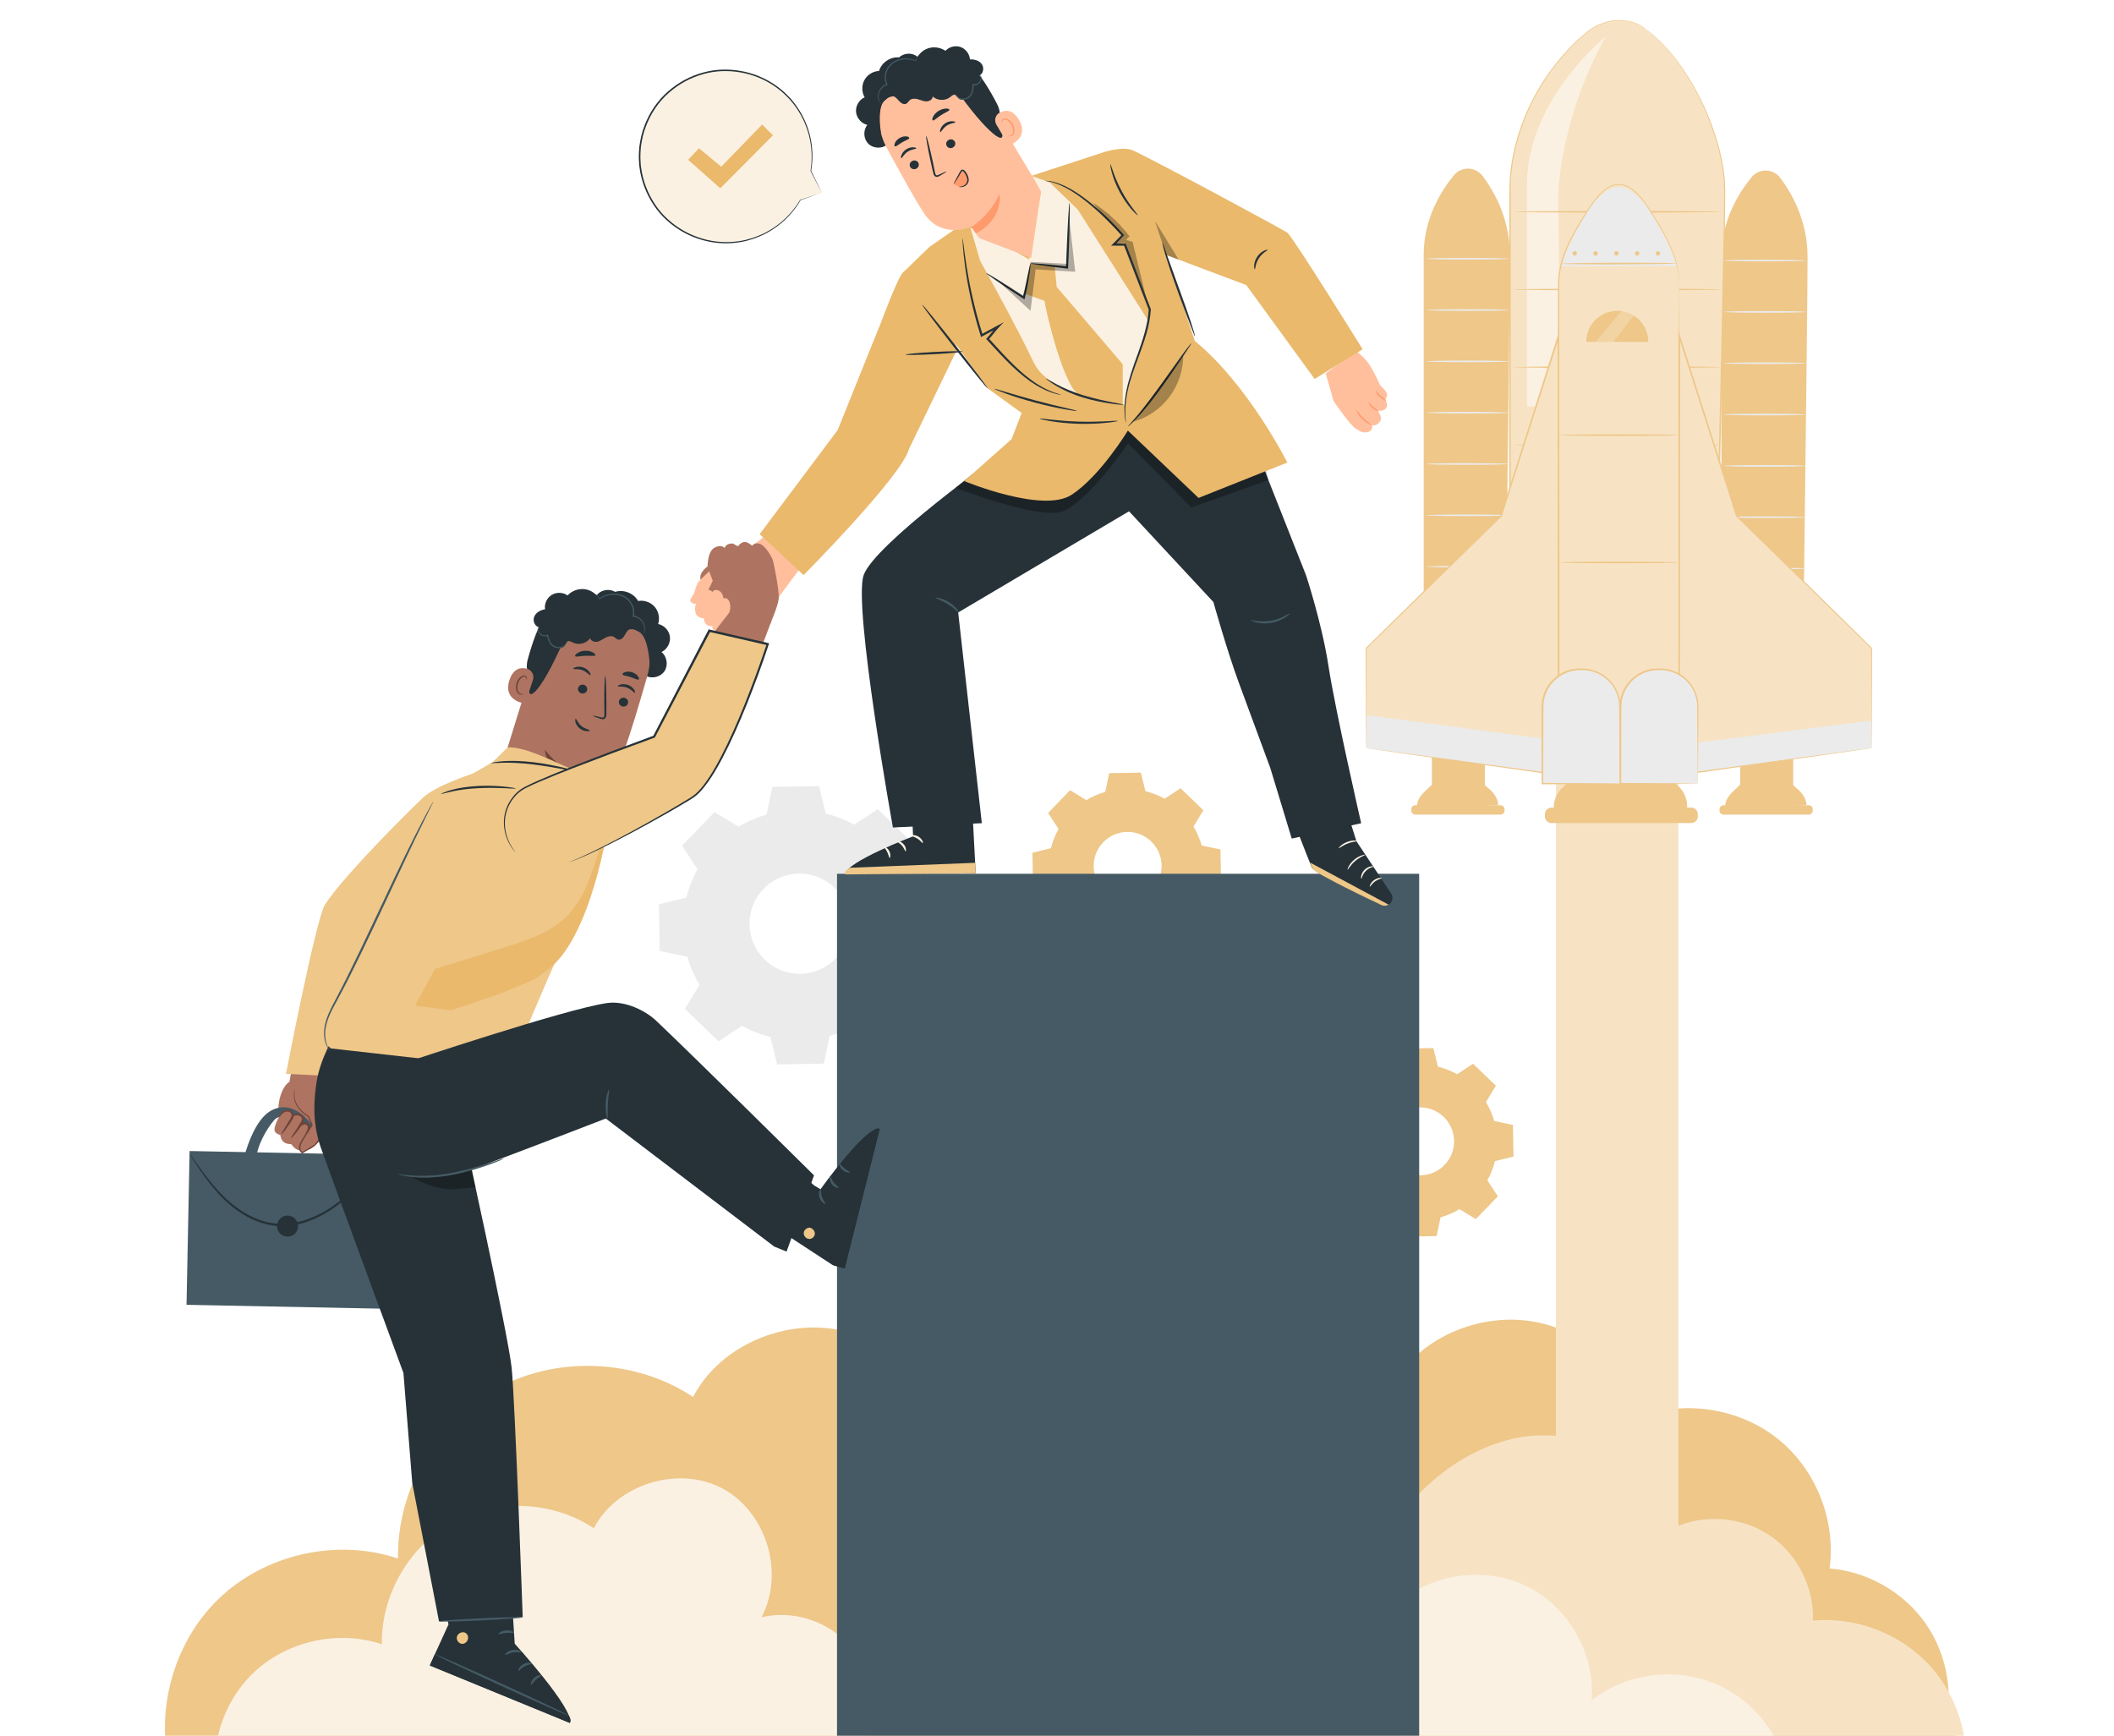<?xml version="1.0" encoding="utf-8"?>
<!-- Generator: Adobe Illustrator 24.2.3, SVG Export Plug-In . SVG Version: 6.00 Build 0)  -->
<svg version="1.1" id="Layer_1" xmlns="http://www.w3.org/2000/svg" xmlns:xlink="http://www.w3.org/1999/xlink" x="0px" y="0px"
	 viewBox="0 0 500 410.54" style="enable-background:new 0 0 500 410.54;" xml:space="preserve">
<g id="Background_Simple" style="display:none;">
	<path style="display:inline;fill:#F5F5F5;" d="M372.29-7.99l-2,0.19c-16.89,1.57-31.72,12.05-38.11,27.6
		c-0.82,2-1.5,4.06-2.02,6.16c-3.74,15.15,0.83,32.13,11.7,43.55c6.4,6.71,15,11.9,18.51,20.44c4.57,11.11-1.11,23.44-6.66,34
		c-5.55,10.56-11.21,22.91-6.59,34.01c2.9,6.95,9.42,11.88,16.39,14.83c18.46,7.8,40.65,3.09,56.41-8.96s25.61-30.48,30.59-49.64
		c6.97-26.85,4.75-56.68-9.35-80.83C427.05,9.21,400.29-8.19,372.29-7.99z"/>
	<path style="display:inline;fill:#F5F5F5;" d="M87.45-5.13l1.65,0.15c13.94,1.29,26.17,9.94,31.44,22.77
		c0.68,1.65,1.24,3.35,1.66,5.08c3.08,12.49-0.68,26.5-9.65,35.92c-5.28,5.54-12.37,9.82-15.27,16.86
		c-3.77,9.17,0.92,19.33,5.5,28.05c4.58,8.71,9.25,18.9,5.43,28.05c-2.39,5.73-7.77,9.8-13.52,12.23
		c-15.23,6.43-33.53,2.55-46.53-7.39s-21.13-25.14-25.23-40.95c-5.75-22.14-3.92-46.75,7.71-66.67C42.28,9.05,64.35-5.3,87.45-5.13z
		"/>
	<ellipse style="display:inline;fill:#F5F5F5;" cx="403.09" cy="246.57" rx="30.86" ry="30.86"/>
</g>
<g>
	<g id="Background_Complete">
		<path style="fill:#EEC789;" d="M333.14,322.39v116.22l143.4,0.06c2.55-5.82,2.49-14.12-0.91-19.49s-9.57-8.87-15.92-9.05
			c2.55-8.71,0.98-18.53-4.17-26c-5.15-7.47-13.77-12.44-22.81-13.15c1.55-11.32-3.18-23.31-12.06-30.51
			c-8.87-7.2-21.58-9.38-32.34-5.53c-3.46-10.82-12.93-19.51-24.01-22.03C353.24,310.39,340.95,314.12,333.14,322.39"/>
		<g>
			<g>
				<g>
					<g>
						<path style="fill:#EEC789;" d="M40.74,420.52c-4.47-14.63-0.11-31.59,10.86-42.25s28.05-14.53,42.54-9.64
							c-0.29-16.29,9.05-32.39,23.33-40.21c14.29-7.83,32.88-7.03,46.45,1.99c7.62-14.56,27.86-20.82,42.36-13.1
							c14.51,7.72,20.63,28,12.81,42.45c11.89-2.94,25.38,2.55,31.83,12.96s5.37,24.93-2.55,34.27
							c23.73-10.45,54.9,10.56,54.11,36.48l-288.06-0.83C16.49,438.79,23.59,421.21,40.74,420.52z"/>
					</g>
				</g>
			</g>
		</g>
		<rect x="368" y="180.68" style="fill:#F7E3C4;" width="28.96" height="223.62"/>
		<g>
			<g>
				<g>
					<g>
						<path style="fill:#EEC789;" d="M350.68,41.64c-1.68-2.24-5-2.36-6.78-0.21c-3.1,3.76-7.17,10.31-7.17,18.84
							c0,13.79,0,104.56,0,104.56h8.69h10.49c0,0,1.2-90.78,1.2-104.56C357.12,51.9,353.51,45.43,350.68,41.64z"/>
					</g>
				</g>
				<g>
					<g>
						<path style="fill:#EBEBEB;" d="M356.83,121.88c0,0.11-4.36,0.2-9.75,0.2c-5.38,0-9.75-0.09-9.75-0.2s4.36-0.2,9.75-0.2
							S356.83,121.77,356.83,121.88z"/>
					</g>
				</g>
				<g>
					<g>
						<path style="fill:#EBEBEB;" d="M356.83,134.02c0,0.11-4.36,0.2-9.75,0.2c-5.38,0-9.75-0.09-9.75-0.2s4.36-0.2,9.75-0.2
							S356.83,133.91,356.83,134.02z"/>
					</g>
				</g>
				<g>
					<g>
						<path style="fill:#EBEBEB;" d="M356.83,61.19c0,0.11-4.36,0.2-9.75,0.2c-5.38,0-9.75-0.09-9.75-0.2s4.36-0.2,9.75-0.2
							S356.83,61.08,356.83,61.19z"/>
					</g>
				</g>
				<g>
					<g>
						<path style="fill:#EBEBEB;" d="M356.83,73.33c0,0.11-4.36,0.2-9.75,0.2c-5.38,0-9.75-0.09-9.75-0.2s4.36-0.2,9.75-0.2
							S356.83,73.22,356.83,73.33z"/>
					</g>
				</g>
				<g>
					<g>
						<path style="fill:#EBEBEB;" d="M356.83,85.47c0,0.11-4.36,0.2-9.75,0.2c-5.38,0-9.75-0.09-9.75-0.2s4.36-0.2,9.75-0.2
							S356.83,85.36,356.83,85.47z"/>
					</g>
				</g>
				<g>
					<g>
						<path style="fill:#EBEBEB;" d="M356.83,97.61c0,0.11-4.36,0.2-9.75,0.2c-5.38,0-9.75-0.09-9.75-0.2s4.36-0.2,9.75-0.2
							S356.83,97.5,356.83,97.61z"/>
					</g>
				</g>
				<g>
					<g>
						<path style="fill:#EBEBEB;" d="M356.83,109.74c0,0.11-4.36,0.2-9.75,0.2c-5.38,0-9.75-0.09-9.75-0.2s4.36-0.2,9.75-0.2
							C352.47,109.55,356.83,109.63,356.83,109.74z"/>
					</g>
				</g>
			</g>
			<g>
				<g>
					<g>
						<path style="fill:#EEC789;" d="M421.09,42.09c-1.68-2.24-5-2.36-6.78-0.21c-3.1,3.76-7.17,10.31-7.17,18.84
							c0,13.79,0,104.56,0,104.56h8.69h10.49c0,0,1.2-90.78,1.2-104.56C427.52,52.35,423.92,45.88,421.09,42.09z"/>
					</g>
				</g>
				<g>
					<g>
						<path style="fill:#EBEBEB;" d="M427.2,61.63c0,0.11-4.36,0.2-9.75,0.2c-5.38,0-9.75-0.09-9.75-0.2s4.36-0.2,9.75-0.2
							C422.84,61.44,427.2,61.52,427.2,61.63z"/>
					</g>
				</g>
				<g>
					<g>
						<path style="fill:#EBEBEB;" d="M427.2,73.77c0,0.11-4.36,0.2-9.75,0.2c-5.38,0-9.75-0.09-9.75-0.2s4.36-0.2,9.75-0.2
							C422.84,73.57,427.2,73.66,427.2,73.77z"/>
					</g>
				</g>
				<g>
					<g>
						<path style="fill:#EBEBEB;" d="M427.2,85.91c0,0.11-4.36,0.2-9.75,0.2c-5.38,0-9.75-0.09-9.75-0.2s4.36-0.2,9.75-0.2
							C422.84,85.71,427.2,85.8,427.2,85.91z"/>
					</g>
				</g>
				<g>
					<g>
						<path style="fill:#EBEBEB;" d="M427.2,98.05c0,0.11-4.36,0.2-9.75,0.2c-5.38,0-9.75-0.09-9.75-0.2s4.36-0.2,9.75-0.2
							C422.84,97.85,427.2,97.94,427.2,98.05z"/>
					</g>
				</g>
				<g>
					<g>
						<path style="fill:#EBEBEB;" d="M427.2,110.19c0,0.11-4.36,0.2-9.75,0.2c-5.38,0-9.75-0.09-9.75-0.2s4.36-0.2,9.75-0.2
							C422.84,109.99,427.2,110.08,427.2,110.19z"/>
					</g>
				</g>
				<g>
					<g>
						<path style="fill:#EBEBEB;" d="M427.2,122.33c0,0.11-4.36,0.2-9.75,0.2c-5.38,0-9.75-0.09-9.75-0.2s4.36-0.2,9.75-0.2
							C422.84,122.13,427.2,122.22,427.2,122.33z"/>
					</g>
				</g>
				<g>
					<g>
						<path style="fill:#EBEBEB;" d="M427.2,134.47c0,0.11-4.36,0.2-9.75,0.2c-5.38,0-9.75-0.09-9.75-0.2s4.36-0.2,9.75-0.2
							C422.84,134.27,427.2,134.36,427.2,134.47z"/>
					</g>
				</g>
			</g>
			<g>
				<g>
					<g>
						<path style="fill:#F7E3C4;" d="M389.37,6.91c-4.17-3.15-10.06-2.6-14.13,0.79c-12.13,10.08-18.12,25.17-18.12,37.12
							c0,19.31,0,135.08,0,135.08h21.66h26.15c0,0,2.99-115.78,2.99-135.08C407.92,33.09,400,14.94,389.37,6.91z"/>
					</g>
					<g>
						<g>
							<path style="fill:#EEC789;" d="M389.37,6.91c0,0,0.24,0.18,0.7,0.55c0.45,0.38,1.18,0.89,1.99,1.72
								c1.7,1.56,4.03,4.11,6.47,7.8c1.19,1.86,2.48,3.96,3.66,6.39c1.2,2.41,2.38,5.11,3.36,8.12c0.99,3,1.86,6.29,2.27,9.87
								c0.05,0.45,0.12,0.9,0.14,1.35c0.02,0.46,0.04,0.92,0.06,1.38c0.06,0.93,0.01,1.86,0.02,2.81c-0.02,1.9-0.04,3.85-0.06,5.85
								c-0.49,31.98-1.58,76.59-2.85,127.14v0.19h-0.19c-9.98,0-20.45,0-31.1,0c-5.72,0-11.4,0-16.71,0h-0.2v-0.2
								c0.01-27.03,0.01-52.6,0.02-75.76c0.01-11.58,0.01-22.55,0.02-32.8c0-5.12,0.01-10.07,0.01-14.81c0-2.37,0-4.7,0.01-6.97
								c0.02-2.27-0.04-4.49,0.07-6.67c0.24-4.35,1.16-8.42,2.39-12.13c1.24-3.71,2.84-7.05,4.6-10.01
								c3.54-5.91,7.68-10.27,11.41-13.31c1.91-1.51,4.01-2.25,5.83-2.54c1.85-0.26,3.44-0.07,4.66,0.27
								c1.23,0.34,2.07,0.84,2.63,1.16C389.1,6.71,389.37,6.91,389.37,6.91s-0.28-0.18-0.82-0.53c-0.57-0.31-1.41-0.79-2.63-1.12
								c-1.21-0.33-2.8-0.5-4.62-0.24c-1.81,0.3-3.88,1.04-5.76,2.54c-3.71,3.05-7.81,7.4-11.32,13.3
								c-1.74,2.95-3.32,6.28-4.55,9.98c-1.21,3.69-2.12,7.75-2.35,12.07c0,34.71,0,82.93,0,136.99l-0.2-0.2c5.32,0,10.99,0,16.71,0
								c10.65,0,21.12,0,31.1,0l-0.2,0.19c1.29-50.55,2.42-95.16,2.98-127.14c0.02-2,0.05-3.95,0.07-5.85
								c-0.01-0.95,0.05-1.89-0.01-2.81c-0.02-0.46-0.04-0.92-0.05-1.37c-0.02-0.45-0.09-0.9-0.14-1.34
								c-0.4-3.56-1.25-6.84-2.23-9.83c-0.97-3-2.13-5.69-3.32-8.11c-1.16-2.43-2.45-4.53-3.62-6.39c-2.41-3.69-4.72-6.25-6.4-7.83
								c-0.8-0.83-1.52-1.35-1.96-1.74C389.59,7.11,389.37,6.91,389.37,6.91z"/>
						</g>
					</g>
				</g>
				<g>
					<path style="fill:#FBF1E2;" d="M379.74,8.69c0,0-18.4,14.78-18.56,34.6V96.1h7.89l-0.48-46.01c0,0-1-8.74,3.75-24.1
						C375.34,16.29,379.74,8.69,379.74,8.69z"/>
				</g>
				<g>
					<g>
						<path style="fill:#EEC789;" d="M406.99,50.09c0,0.11-10.97,0.2-24.5,0.2s-24.5-0.09-24.5-0.2s10.97-0.2,24.5-0.2
							S406.99,49.98,406.99,50.09z"/>
					</g>
				</g>
				<g>
					<g>
						<path style="fill:#EEC789;" d="M406.99,68.47c0,0.11-10.97,0.2-24.5,0.2s-24.5-0.09-24.5-0.2s10.97-0.2,24.5-0.2
							S406.99,68.36,406.99,68.47z"/>
					</g>
				</g>
				<g>
					<g>
						<path style="fill:#EEC789;" d="M406.99,86.84c0,0.11-10.97,0.2-24.5,0.2s-24.5-0.09-24.5-0.2s10.97-0.2,24.5-0.2
							C396.02,86.65,406.99,86.73,406.99,86.84z"/>
					</g>
				</g>
				<g>
					<g>
						<path style="fill:#EEC789;" d="M406.99,105.22c0,0.11-10.97,0.2-24.5,0.2s-24.5-0.09-24.5-0.2s10.97-0.2,24.5-0.2
							S406.99,105.11,406.99,105.22z"/>
					</g>
				</g>
			</g>
			<g>
				<g>
					<rect x="338.67" y="178.57" style="fill:#EEC789;" width="12.55" height="8.14"/>
				</g>
				<g>
					<path style="fill:#EEC789;" d="M335.09,191.16L335.09,191.16c0-1.28,0.33-2.42,1.76-3.82l1.83-1.76l12.55,0.15l1.11,0.98
						c1.01,0.79,1.99,2.33,1.99,3.57v0.18L335.09,191.16z"/>
				</g>
				<g>
					<path style="fill:#EEC789;" d="M354.9,192.67h-20.15c-0.53,0-0.95-0.43-0.95-0.95v-0.31c0-0.53,0.43-0.95,0.95-0.95h20.15
						c0.53,0,0.95,0.43,0.95,0.95v0.32C355.85,192.25,355.43,192.67,354.9,192.67z"/>
				</g>
			</g>
			<g>
				<g>
					<polygon style="fill:#F7E3C4;" points="323.13,176.93 323.13,153.33 355.03,122.04 368.63,79.45 368.63,183.26 					"/>
				</g>
				<g>
					<polygon style="fill:#EBEBEB;" points="323.13,169.14 368.62,175.19 368.62,183.26 323.13,176.93 					"/>
				</g>
				<g>
					<g>
						<path style="fill:#EEC789;" d="M323.13,176.93c0,0,0.28,0.03,0.82,0.1c0.55,0.07,1.34,0.18,2.38,0.31
							c2.09,0.28,5.16,0.7,9.1,1.23c7.88,1.08,19.24,2.63,33.22,4.54l-0.17,0.15c-0.01-22.65-0.03-52.64-0.05-85.43
							c0-6.24,0-12.38,0-18.38l0.39,0.06c-4.88,15.27-9.48,29.64-13.62,42.58l-0.01,0.04l-0.03,0.03
							c-12.78,12.5-23.71,23.2-31.94,31.25l0.03-0.08c-0.03,7.44-0.05,13.33-0.06,17.37c-0.01,2.01-0.02,3.57-0.03,4.63
							c-0.01,0.52-0.01,0.92-0.01,1.2C323.14,176.79,323.13,176.93,323.13,176.93s-0.01-0.13-0.01-0.39c0-0.27-0.01-0.67-0.01-1.18
							c-0.01-1.05-0.02-2.6-0.03-4.6c-0.01-4.05-0.04-9.96-0.06-17.43v-0.05l0.03-0.03c8.21-8.08,19.12-18.8,31.86-31.34l-0.04,0.07
							c4.12-12.94,8.7-27.31,13.57-42.59l0.39-1.21v1.27c0,6,0,12.14,0,18.38c-0.02,32.79-0.04,62.78-0.05,85.43v0.17l-0.17-0.02
							c-14.01-1.98-25.39-3.59-33.28-4.71c-3.92-0.56-6.97-1-9.06-1.3c-1.02-0.15-1.81-0.27-2.35-0.34
							C323.39,176.98,323.13,176.93,323.13,176.93z"/>
					</g>
				</g>
			</g>
			<g>
				<g>
					<rect x="411.58" y="178.57" style="fill:#EEC789;" width="12.55" height="8.14"/>
				</g>
				<g>
					<path style="fill:#EEC789;" d="M407.99,191.16L407.99,191.16c0-1.28,0.33-2.42,1.76-3.82l1.83-1.76l12.55,0.15l1.11,0.98
						c1.01,0.79,1.99,2.33,1.99,3.57v0.18L407.99,191.16z"/>
				</g>
				<g>
					<path style="fill:#EEC789;" d="M427.8,192.67h-20.15c-0.53,0-0.95-0.43-0.95-0.95v-0.31c0-0.53,0.43-0.95,0.95-0.95h20.15
						c0.53,0,0.95,0.43,0.95,0.95v0.32C428.76,192.25,428.33,192.67,427.8,192.67z"/>
				</g>
			</g>
			<g>
				<circle style="fill:#EBEBEB;" cx="412.8" cy="166.65" r="1.07"/>
			</g>
			<g>
				<g>
					<path style="fill:#F7E3C4;" d="M397.14,67.02c-0.07-6.49-3.65-12.23-7.26-17.84c-1.52-2.36-2.99-3.79-4.19-4.64
						c-1.68-1.2-4-1.2-5.67,0.02c-1.18,0.86-2.62,2.28-4.13,4.62c-3.61,5.61-7.19,11.35-7.26,17.84c-0.09,7.6,0,116.24,0,116.24
						h13.89h0.74h13.89C397.14,183.26,397.22,74.62,397.14,67.02z"/>
				</g>
				<g>
					<path style="fill:#EBEBEB;" d="M390.86,50.97c-1.73-2.85-3.41-4.57-4.77-5.61c-1.91-1.45-4.56-1.45-6.46,0.02
						c-1.34,1.04-2.98,2.75-4.71,5.58c-2.38,3.91-4.31,7.76-5.66,12.02l27.22-0.09C395.26,58.82,393.21,54.84,390.86,50.97z"/>
				</g>
				<g>
					<g>
						<path style="fill:#EEC789;" d="M396.48,62.29c0,0.11-6.09,0.22-13.61,0.24s-13.61-0.04-13.61-0.15s6.09-0.22,13.61-0.24
							S396.48,62.18,396.48,62.29z"/>
					</g>
				</g>
				<g>
					<path style="fill:#EEC789;" d="M372.98,59.93c0,0.28-0.23,0.52-0.52,0.52c-0.28,0-0.52-0.23-0.52-0.52s0.23-0.52,0.52-0.52
						S372.98,59.64,372.98,59.93z"/>
				</g>
				<g>
					<path style="fill:#EEC789;" d="M377.9,59.93c0,0.28-0.23,0.52-0.52,0.52c-0.28,0-0.52-0.23-0.52-0.52s0.24-0.52,0.52-0.52
						C377.67,59.41,377.9,59.64,377.9,59.93z"/>
				</g>
				<g>
					<path style="fill:#EEC789;" d="M382.82,59.93c0,0.28-0.23,0.52-0.52,0.52c-0.28,0-0.52-0.23-0.52-0.52s0.24-0.52,0.52-0.52
						C382.59,59.41,382.82,59.64,382.82,59.93z"/>
				</g>
				<g>
					<path style="fill:#EEC789;" d="M387.74,59.93c0,0.28-0.23,0.52-0.52,0.52c-0.28,0-0.52-0.23-0.52-0.52s0.23-0.52,0.52-0.52
						C387.51,59.41,387.74,59.64,387.74,59.93z"/>
				</g>
				<g>
					<path style="fill:#EEC789;" d="M392.66,59.93c0,0.28-0.23,0.52-0.52,0.52c-0.28,0-0.52-0.23-0.52-0.52s0.23-0.52,0.52-0.52
						S392.66,59.64,392.66,59.93z"/>
				</g>
				<g>
					<g>
						<path style="fill:#EEC789;" d="M397.14,67.02c0,0,0.01,0.19,0.02,0.57c0,0.38,0.01,0.94,0.02,1.67
							c0.01,1.48,0.02,3.66,0.03,6.48c0.01,5.66,0.03,13.89,0.06,24.22c0.02,20.68,0.04,49.73,0.07,83.31v0.19h-0.19
							c-9.17,0-18.71,0-28.51,0.01h-0.2v-0.2c0-4.64,0-9.57,0-14.55c0.01-22,0.01-42.96,0.02-62.02c0.01-9.53,0.01-18.59,0.02-27.06
							c0-4.24,0.01-8.33,0.01-12.26c-0.02-3.99,1.3-7.68,2.93-10.89c0.82-1.61,1.71-3.13,2.62-4.59c0.92-1.45,1.78-2.88,2.76-4.19
							c0.99-1.3,2.08-2.47,3.36-3.36c1.31-0.87,2.98-1.02,4.36-0.53c0.7,0.23,1.3,0.65,1.84,1.09c0.54,0.44,1.03,0.92,1.48,1.41
							c0.9,0.99,1.65,2.04,2.31,3.08c1.32,2.06,2.51,3.97,3.47,5.75c1.96,3.54,2.92,6.57,3.27,8.66c0.09,0.52,0.16,0.99,0.19,1.39
							c0.04,0.4,0.07,0.74,0.08,1.01C397.14,66.74,397.14,67.02,397.14,67.02s-0.03-0.28-0.06-0.82c-0.01-0.27-0.04-0.61-0.1-1.01
							c-0.04-0.4-0.11-0.86-0.21-1.38c-0.37-2.08-1.35-5.09-3.32-8.6c-0.97-1.76-2.16-3.66-3.49-5.72c-0.66-1.03-1.4-2.07-2.3-3.04
							c-0.45-0.49-0.93-0.95-1.47-1.39c-0.53-0.44-1.1-0.83-1.77-1.05c-1.32-0.46-2.91-0.31-4.15,0.52
							c-1.24,0.86-2.32,2.02-3.29,3.31c-0.96,1.29-1.81,2.74-2.73,4.18c-0.9,1.46-1.79,2.97-2.59,4.58
							c-1.6,3.19-2.9,6.83-2.87,10.76c0,3.93,0.01,8.03,0.01,12.26c0.01,8.48,0.01,17.53,0.02,27.06c0,19.06,0.01,40.02,0.02,62.02
							c0,4.98,0,9.92,0,14.55l-0.2-0.2c9.8,0,19.34,0,28.51,0.01l-0.19,0.19c0.03-33.57,0.05-62.63,0.07-83.3
							c0.02-10.33,0.04-18.56,0.06-24.22c0.01-2.82,0.02-5,0.03-6.48c0.01-0.73,0.01-1.29,0.02-1.67
							C397.13,67.21,397.14,67.02,397.14,67.02z"/>
					</g>
				</g>
			</g>
			<g>
				<g>
					<path style="fill:#EEC789;" d="M382.52,73.52c-4.06,0-7.35,3.29-7.35,7.35h14.69C389.86,76.81,386.57,73.52,382.52,73.52z"/>
				</g>
			</g>
			<g>
				<g>
					<path style="fill:#EEC789;" d="M367.49,191.03L367.49,191.03c0-2.1,1.02-4.08,2.76-5.38l3.19-2.38h20.2l2.8,2.2
						c1.66,1.3,2.61,3.23,2.61,5.27v0.29L367.49,191.03L367.49,191.03z"/>
				</g>
			</g>
			<g>
				<path style="fill:#EEC789;" d="M400.01,194.66h-33.06c-0.86,0-1.56-0.7-1.56-1.56v-0.52c0-0.86,0.7-1.56,1.56-1.56h33.06
					c0.86,0,1.56,0.7,1.56,1.56v0.52C401.57,193.97,400.87,194.66,400.01,194.66z"/>
			</g>
			<g>
				<g>
					<path style="fill:#EBEBEB;" d="M383.13,185.34H364.8v-18.15c0-4.91,3.98-8.9,8.9-8.9h0.53c4.91,0,8.9,3.98,8.9,8.9
						L383.13,185.34L383.13,185.34z"/>
				</g>
				<g>
					<g>
						<path style="fill:#EEC789;" d="M383.13,185.34c0,0-0.01-0.08-0.01-0.23c0-0.17-0.01-0.38-0.01-0.64
							c-0.01-0.59-0.02-1.4-0.03-2.44c-0.02-2.13-0.04-5.16-0.07-8.89c-0.01-1.87-0.02-3.92-0.04-6.11
							c-0.02-2.17-0.95-4.49-2.73-6.16c-0.89-0.83-1.97-1.5-3.17-1.91c-1.21-0.43-2.52-0.53-3.85-0.44
							c-2.65,0.12-5.29,1.61-6.8,3.98c-0.57,0.88-0.98,1.86-1.19,2.87c-0.22,1.01-0.19,2.04-0.2,3.08c0,2.06,0,4.08-0.01,6.03
							c-0.01,3.9-0.02,7.56-0.03,10.87l-0.17-0.17c5.48,0.04,10.04,0.06,13.26,0.09c1.58,0.02,2.84,0.03,3.73,0.04
							c0.41,0.01,0.74,0.01,0.99,0.02C383,185.33,383.12,185.34,383.13,185.34c0.01,0.01-0.1,0.01-0.32,0.02
							c-0.24,0-0.56,0.01-0.96,0.02c-0.88,0.01-2.12,0.02-3.69,0.04c-3.24,0.02-7.83,0.05-13.36,0.09h-0.16v-0.17
							c-0.01-3.32-0.02-6.97-0.03-10.87c0-1.95,0-3.96-0.01-6.03c0-1.02-0.03-2.1,0.2-3.16c0.22-1.06,0.65-2.08,1.24-3
							c1.58-2.48,4.35-4.04,7.12-4.15c1.36-0.09,2.75,0.02,4,0.47c1.26,0.43,2.38,1.14,3.3,2.01c1.86,1.74,2.81,4.17,2.81,6.42
							c-0.01,2.22-0.01,4.29-0.02,6.19c-0.03,3.74-0.06,6.78-0.07,8.92c-0.01,1.02-0.02,1.82-0.03,2.4
							c-0.01,0.25-0.01,0.46-0.01,0.62C383.14,185.28,383.13,185.35,383.13,185.34z"/>
					</g>
				</g>
			</g>
			<g>
				<g>
					<polygon style="fill:#F7E3C4;" points="442.67,176.93 442.67,153.33 410.77,122.04 397.18,79.45 397.18,183.26 					"/>
				</g>
				<g>
					<polygon style="fill:#EBEBEB;" points="397.14,183.26 397.18,176.2 442.67,170.44 442.67,176.93 					"/>
				</g>
				<g>
					<g>
						<path style="fill:#EEC789;" d="M442.67,176.93c0,0-0.26,0.05-0.79,0.13c-0.54,0.08-1.32,0.19-2.35,0.34
							c-2.08,0.3-5.13,0.74-9.06,1.3c-7.89,1.12-19.27,2.73-33.28,4.71l-0.17,0.02v-0.17c-0.01-22.65-0.03-52.64-0.05-85.43
							c0-6.24,0-12.38,0-18.38v-1.27l0.39,1.21c4.87,15.28,9.45,29.65,13.57,42.59l-0.04-0.07c12.74,12.54,23.64,23.26,31.86,31.34
							l0.03,0.03v0.05c-0.03,7.47-0.05,13.38-0.06,17.43c-0.01,2-0.02,3.55-0.03,4.6c-0.01,0.51-0.01,0.9-0.01,1.18
							C442.68,176.81,442.67,176.93,442.67,176.93s-0.01-0.14-0.01-0.41c0-0.28-0.01-0.68-0.01-1.2c-0.01-1.06-0.02-2.61-0.03-4.63
							c-0.01-4.04-0.04-9.92-0.06-17.37l0.03,0.08c-8.24-8.06-19.17-18.75-31.94-31.25l-0.03-0.03l-0.01-0.04
							c-4.14-12.94-8.73-27.31-13.62-42.58l0.39-0.06c0,6,0,12.14,0,18.38c-0.02,32.79-0.04,62.78-0.05,85.43l-0.17-0.15
							c13.98-1.91,25.34-3.46,33.22-4.54c3.94-0.53,7-0.94,9.1-1.23c1.04-0.14,1.83-0.24,2.38-0.31
							C442.39,176.96,442.67,176.93,442.67,176.93z"/>
					</g>
				</g>
			</g>
			<g>
				<g>
					<path style="fill:#EBEBEB;" d="M401.57,185.34h-18.32v-18.15c0-4.91,3.98-8.9,8.9-8.9h0.53c4.91,0,8.9,3.98,8.9,8.9
						L401.57,185.34L401.57,185.34z"/>
				</g>
				<g>
					<g>
						<path style="fill:#EEC789;" d="M401.57,185.34c0,0-0.01-0.08-0.01-0.23c0-0.17-0.01-0.38-0.01-0.64
							c-0.01-0.59-0.02-1.4-0.03-2.44c-0.02-2.13-0.04-5.16-0.07-8.89c-0.01-1.87-0.02-3.92-0.04-6.11
							c-0.02-2.17-0.95-4.49-2.73-6.16c-0.89-0.83-1.97-1.5-3.17-1.91c-1.21-0.43-2.52-0.53-3.85-0.44
							c-2.65,0.12-5.29,1.61-6.8,3.98c-0.57,0.88-0.98,1.86-1.19,2.87c-0.22,1.01-0.19,2.04-0.2,3.08c0,2.06,0,4.08-0.01,6.03
							c-0.01,3.9-0.02,7.56-0.02,10.87l-0.17-0.17c5.48,0.04,10.04,0.06,13.26,0.09c1.58,0.02,2.84,0.03,3.73,0.04
							c0.41,0.01,0.74,0.01,0.99,0.02C401.45,185.33,401.57,185.34,401.57,185.34c0.01,0.01-0.1,0.01-0.32,0.02
							c-0.24,0-0.56,0.01-0.96,0.02c-0.88,0.01-2.12,0.02-3.69,0.04c-3.24,0.02-7.83,0.05-13.36,0.09h-0.17v-0.17
							c-0.01-3.32-0.02-6.97-0.02-10.87c0-1.95,0-3.96-0.01-6.03c0-1.02-0.03-2.1,0.2-3.16c0.22-1.06,0.65-2.08,1.24-3
							c1.58-2.48,4.35-4.04,7.12-4.15c1.36-0.09,2.75,0.02,4,0.47c1.26,0.43,2.38,1.14,3.3,2.01c1.86,1.74,2.81,4.17,2.81,6.42
							c-0.01,2.22-0.01,4.29-0.02,6.19c-0.03,3.74-0.06,6.78-0.07,8.92c-0.01,1.02-0.02,1.82-0.03,2.4
							c-0.01,0.25-0.01,0.46-0.01,0.62C401.58,185.28,401.58,185.35,401.57,185.34z"/>
					</g>
				</g>
			</g>
			<g>
				<g>
					<path style="fill:#EEC789;" d="M396.87,102.91c0,0.11-6.26,0.2-13.99,0.2c-7.73,0-13.99-0.09-13.99-0.2s6.26-0.2,13.99-0.2
						S396.87,102.8,396.87,102.91z"/>
				</g>
			</g>
			<g>
				<g>
					<path style="fill:#EEC789;" d="M396.87,133.03c0,0.11-6.26,0.2-13.99,0.2c-7.73,0-13.99-0.09-13.99-0.2s6.26-0.2,13.99-0.2
						C390.61,132.84,396.87,132.92,396.87,133.03z"/>
				</g>
			</g>
			<g style="opacity:0.3;">
				<path style="fill:#FBF1E2;" d="M383.48,73.58l-6.1,7.28h4.19l4.86-6.21C386.44,74.66,384.64,73.64,383.48,73.58z"/>
			</g>
		</g>
		<path style="fill:#F7E3C4;" d="M464.45,422.77c2.02-10.09-1-21.07-7.9-28.7s-17.52-11.74-27.76-10.75
			c0.32-7.87-3.7-15.79-10.24-20.18c-6.54-4.39-15.39-5.11-22.55-1.84c-3.53-15.6-22.12-24.49-37.75-21.1
			c-15.63,3.4-27.81,16.22-34.86,30.58c-14.08-3.19-29.54,0.35-40.83,9.36c-11.29,9.01-18.17,23.3-18.17,37.74
			c-17.54-3.73-37.03,5.88-44.75,22.07l261.35,2.31C483.46,432.61,474.38,421.9,464.45,422.77z"/>
		<g>
			<g>
				<path style="fill:#EBEBEB;" d="M174.71,195.53c2.09-1.26,4.31-2.22,6.6-2.87l1.36-6.54l11.05-0.19l1.59,6.49
					c2.31,0.57,4.57,1.45,6.7,2.64l5.58-3.66l7.95,7.67l-3.46,5.71c1.26,2.09,2.22,4.31,2.87,6.61l6.54,1.36l0.19,11.05l-6.49,1.59
					c-0.57,2.31-1.45,4.57-2.64,6.7l3.66,5.58l-7.67,7.95l-5.71-3.46c-2.09,1.26-4.31,2.22-6.61,2.87l-1.36,6.54l-11.05,0.19
					l-1.59-6.49c-2.31-0.57-4.57-1.45-6.7-2.64l-5.58,3.66l-7.95-7.67l3.46-5.71c-1.26-2.09-2.22-4.31-2.87-6.61l-6.54-1.36
					l-0.19-11.05l6.49-1.59c0.57-2.31,1.45-4.57,2.64-6.7l-3.66-5.58l7.67-7.95L174.71,195.53L174.71,195.53z M180.6,210.24
					c-4.55,4.71-4.41,12.21,0.29,16.76c4.71,4.55,12.21,4.41,16.76-0.29c4.55-4.71,4.41-12.21-0.29-16.76
					C192.65,205.4,185.15,205.53,180.6,210.24z"/>
			</g>
		</g>
		<g>
			<g>
				<path style="fill:#EEC789;" d="M326.12,254.4c1.42-0.86,2.92-1.5,4.48-1.95l0.92-4.43l7.49-0.13l1.08,4.39
					c1.57,0.39,3.1,0.98,4.54,1.79l3.78-2.48l5.39,5.2l-2.34,3.87c0.86,1.42,1.5,2.92,1.95,4.48l4.43,0.92l0.13,7.49l-4.39,1.08
					c-0.39,1.57-0.98,3.1-1.79,4.54l2.48,3.78l-5.2,5.39l-3.87-2.35c-1.42,0.86-2.92,1.5-4.48,1.94l-0.92,4.43l-7.49,0.13
					l-1.08-4.39c-1.57-0.39-3.1-0.98-4.54-1.79l-3.78,2.48l-5.39-5.2l2.34-3.87c-0.86-1.42-1.5-2.92-1.95-4.48l-4.43-0.92
					l-0.13-7.48l4.39-1.08c0.39-1.57,0.98-3.1,1.79-4.54l-2.48-3.78l5.2-5.39L326.12,254.4L326.12,254.4z M330.11,264.37
					c-3.08,3.19-2.99,8.27,0.2,11.36c3.19,3.08,8.27,2.99,11.36-0.2c3.08-3.19,2.99-8.27-0.2-11.36
					C338.28,261.09,333.19,261.18,330.11,264.37z"/>
			</g>
		</g>
		<g>
			<g>
				<path style="fill:#EEC789;" d="M256.94,189.25c1.42-0.86,2.92-1.5,4.48-1.95l0.92-4.43l7.49-0.13l1.08,4.39
					c1.57,0.39,3.1,0.98,4.54,1.79l3.78-2.48l5.39,5.2l-2.34,3.87c0.86,1.42,1.5,2.92,1.95,4.48l4.43,0.92l0.13,7.48l-4.39,1.08
					c-0.39,1.57-0.98,3.1-1.79,4.54l2.48,3.78l-5.2,5.39l-3.87-2.35c-1.42,0.86-2.92,1.5-4.48,1.95l-0.92,4.43l-7.48,0.13
					l-1.08-4.39c-1.57-0.39-3.1-0.98-4.54-1.79l-3.78,2.48l-5.39-5.2l2.35-3.87c-0.86-1.42-1.5-2.92-1.95-4.48l-4.43-0.92
					l-0.13-7.48l4.39-1.08c0.39-1.57,0.98-3.1,1.79-4.54l-2.48-3.78l5.2-5.39L256.94,189.25L256.94,189.25z M260.93,199.22
					c-3.08,3.19-2.99,8.28,0.2,11.36s8.27,2.99,11.36-0.2c3.08-3.19,2.99-8.27-0.2-11.36C269.09,195.94,264.01,196.03,260.93,199.22
					z"/>
			</g>
		</g>
	</g>
	<g id="Floor">
		<g>
			<path style="fill:#263238;" d="M467.57,442.14c0,0.14-98.31,0.26-219.56,0.26c-121.29,0-219.59-0.12-219.59-0.26
				s98.29-0.26,219.59-0.26C369.26,441.88,467.57,442,467.57,442.14z"/>
		</g>
	</g>
	<g id="Clouds">
		<g>
			<g>
				<g>
					<g>
						<g>
							<path style="fill:#FBF1E2;" d="M51.96,426.18c-3.21-10.51-0.08-22.69,7.8-30.35s20.15-10.43,30.56-6.92
								c-0.21-11.7,6.5-23.26,16.76-28.88s23.62-5.05,33.36,1.43c5.47-10.46,20.01-14.95,30.43-9.41s14.82,20.11,9.21,30.49
								c8.54-2.11,18.23,1.83,22.86,9.31c4.64,7.48,3.86,17.91-1.83,24.62c17.04-7.51,39.44,7.59,38.87,26.2l-206.93-0.6
								C34.54,439.3,39.64,426.67,51.96,426.18z"/>
						</g>
					</g>
				</g>
			</g>
		</g>
		<g>
			<path style="fill:#FBF1E2;" d="M445.2,422.07c-6.54-4.02-15.44-3.82-21.79,0.51c-0.9-10.39-7.83-20.03-17.39-24.19
				c-9.56-4.17-21.34-2.68-29.56,3.73c0.83-10.68-5.19-21.59-14.67-26.58s-21.88-3.78-30.21,2.95v63.66l123-0.39
				C455.57,434.13,451.74,426.1,445.2,422.07z"/>
		</g>
	</g>
	<g id="Speech_Bubble">
		<g>
			<g>
				<g>
					<g>
						<g>
							<g>
								<g>
									<g>
										<g>
											<g>
												<g>
													<g>
														<g>
															<g>
																<g>
																	<g>
																		<g>
																			<path style="fill:#FBF1E2;" d="M194.35,45.55l-5.06,1.75c-2.04,3.5-5.15,6.44-9.17,8.27
																				c-9.47,4.33-20.9,0.66-26.1-8.35c-6.02-10.42-1.8-23.77,9.23-28.8c9.36-4.27,20.64-0.75,25.92,8.08
																				c2.62,4.38,3.41,9.31,2.62,13.92v-0.01L194.35,45.55z"/>
																		</g>
																	</g>
																</g>
															</g>
														</g>
														<g>
															<g>
																<g>
																	<g>
																		<g>
																			<g>
																				<path style="fill:#263238;" d="M194.35,45.55c0,0-0.07-0.12-0.19-0.34c-0.12-0.24-0.29-0.56-0.51-0.99
																					c-0.45-0.87-1.09-2.14-1.93-3.78h0.13v0.01c-0.02,0.04-0.06,0.05-0.1,0.04c-0.03-0.01-0.05-0.05-0.04-0.08
																					c0.4-2.48,0.51-5.93-0.77-9.74c-0.63-1.9-1.61-3.85-2.98-5.71c-1.38-1.85-3.18-3.58-5.36-4.97
																					c-2.18-1.38-4.75-2.41-7.53-2.88s-5.78-0.43-8.7,0.4c-2.92,0.8-5.74,2.3-8.14,4.41c-2.42,2.1-4.31,4.89-5.47,8
																					c-0.63,1.56-0.95,3.22-1.18,4.85c-0.06,0.82-0.13,1.64-0.12,2.46l0.06,1.22l0.03,0.61l0.09,0.6
																					c0.42,3.2,1.63,6.2,3.33,8.74c1.69,2.55,3.98,4.55,6.43,6s5.1,2.32,7.68,2.68c2.58,0.34,5.09,0.18,7.35-0.35
																					c0.56-0.16,1.11-0.32,1.65-0.47c0.54-0.17,1.04-0.4,1.54-0.59c1.01-0.4,1.93-0.9,2.78-1.42
																					c3.43-2.11,5.55-4.82,6.83-6.95c0.01-0.02,0.02-0.03,0.04-0.03c1.62-0.54,2.88-0.96,3.75-1.25
																					c0.42-0.14,0.75-0.25,0.99-0.32C194.23,45.58,194.35,45.55,194.35,45.55s-0.1,0.04-0.31,0.12
																					c-0.23,0.08-0.55,0.2-0.96,0.35c-0.88,0.31-2.14,0.77-3.77,1.35l0.04-0.03c-1.25,2.17-3.38,4.92-6.83,7.08
																					c-0.86,0.53-1.79,1.05-2.81,1.46c-0.51,0.2-1.02,0.43-1.56,0.61c-0.55,0.16-1.1,0.32-1.67,0.49
																					c-2.29,0.55-4.83,0.73-7.45,0.39c-2.62-0.35-5.31-1.23-7.81-2.69c-2.49-1.47-4.82-3.49-6.55-6.09
																					c-1.73-2.58-2.97-5.63-3.4-8.89l-0.09-0.61l-0.03-0.62c-0.02-0.41-0.04-0.83-0.06-1.24
																					c-0.01-0.83,0.06-1.67,0.12-2.5c0.24-1.66,0.56-3.34,1.2-4.94c1.19-3.17,3.11-6.01,5.58-8.15
																					c2.44-2.15,5.32-3.67,8.29-4.48c2.97-0.84,6.03-0.87,8.85-0.39c2.83,0.49,5.43,1.54,7.64,2.95
																					c2.21,1.42,4.03,3.18,5.41,5.07c1.37,1.9,2.36,3.88,2.98,5.8c1.26,3.86,1.12,7.35,0.69,9.84l-0.14-0.04v-0.01
																					c0.02-0.04,0.06-0.05,0.1-0.04c0.02,0.01,0.03,0.02,0.04,0.04c0.81,1.67,1.44,2.97,1.87,3.86
																					c0.2,0.42,0.36,0.75,0.47,0.99C194.31,45.44,194.35,45.55,194.35,45.55z"/>
																			</g>
																		</g>
																	</g>
																</g>
															</g>
														</g>
													</g>
												</g>
											</g>
										</g>
									</g>
								</g>
							</g>
						</g>
					</g>
				</g>
			</g>
			<g>
				<g>
					<g>
						<g>
							<g>
								<g>
									<g>
										<g>
											<g>
												<g>
													<g>
														<g>
															<g>
																<polygon style="fill:#EAB96C;" points="162.76,37.8 165.32,35.06 170.58,39.43 180.27,29.45 182.81,32.01 
																	170.37,44.54 																"/>
															</g>
														</g>
													</g>
												</g>
											</g>
										</g>
									</g>
								</g>
							</g>
						</g>
					</g>
				</g>
			</g>
		</g>
	</g>
	<g id="Characters">
		<rect x="197.97" y="206.66" style="fill:#455A64;" width="137.69" height="235.55"/>
		<g>
			<path style="fill:#FFBF9D;" d="M183.32,142.56c-0.07-0.25,8.02-10.9,8.02-10.9l-7.14-7.47l-8.03,6.3L183.32,142.56z"/>
			<g>
				<g>
					<g>
						<g>
							<g>
								<g>
									<g>
										<path style="fill:#FFBF9D;" d="M313.55,88.34l1.87,6.52c0,0,4.01,5.94,5.42,6.65c0.37,0.19,0.73,0.47,1.07,0.59
											c1.27,0.46,2.94,0.01,2.6-1.48c0,0,1.32,0.2,1.95-1.05c0.57-1.12-0.67-2.48-0.67-2.48s1.44,0.37,2.09-0.61
											c0.54-0.81-0.23-1.87-0.23-1.87s0.65-1.11,0.32-1.71c-0.32-0.61-1.58-1.84-1.58-1.84s-1.39-3.2-2.61-4.98
											c-1.15-1.69-3.05-3.06-3.05-3.06L313.55,88.34z"/>
									</g>
								</g>
							</g>
						</g>
					</g>
				</g>
				<g>
					<g>
						<g>
							<path style="fill:#FF9A6C;" d="M327.81,94.74c0.05-0.09-0.59-0.49-1.24-1.13c-0.65-0.63-1.06-1.26-1.16-1.21
								c-0.09,0.04,0.2,0.79,0.9,1.47C327.01,94.55,327.77,94.83,327.81,94.74z"/>
						</g>
					</g>
				</g>
				<g>
					<g>
						<g>
							<path style="fill:#FF9A6C;" d="M326.05,97.28c0.04-0.1-0.58-0.46-1.22-1.05c-0.65-0.58-1.07-1.17-1.16-1.11
								c-0.09,0.04,0.22,0.76,0.91,1.38C325.28,97.14,326.02,97.37,326.05,97.28z"/>
						</g>
					</g>
				</g>
				<g>
					<g>
						<g>
							<path style="fill:#FF9A6C;" d="M320.84,96.99c-0.1,0.03,0.33,1.18,1.4,2.16c1.06,0.98,2.1,1.5,2.14,1.43
								c0.06-0.09-0.88-0.75-1.89-1.7C321.47,97.95,320.93,96.95,320.84,96.99z"/>
						</g>
					</g>
				</g>
			</g>
			<g>
				<g>
					<g>
						<g>
							<g>
								<path style="fill:#AE7461;" d="M65.91,264.3c-0.09,0.19-1.26,2.4-0.94,3.2c0.32,0.8,1.32,0.93,1.32,0.93
									s0.11,1.11,0.79,1.67c0.67,0.56,1.79,0.51,1.79,0.51l0.54,0.64c0.79,0.93,1.55,0.74,1.55,0.74s0.96-0.41,1.82-0.14
									s2.66-1.83,3.6-2.8c1-1.03,2.22-2.26,1.57-4.29c-0.87-2.73-2-6.28-2-6.28l1.82-5.17l-8.91,0.3l-0.39,2.25
									c0,0-1.23,0.59-2.08,3.12C65.53,261.53,65.91,264.3,65.91,264.3z"/>
							</g>
						</g>
						<g>
							<g>
								<g>
									<path style="fill:#AE7461;" d="M75.44,258.68c0,0,2.54,5.9,2.51,6.09c-0.02,0.19-2.51,5.38-3.7,6.17
										c-1.19,0.79-2.75,1.67-2.75,1.67s-1.34-0.64-0.19-2.6c1.14-1.96,2.48-3.92,2.48-3.92l-0.85-2.04c0,0-4.37-2.22-3.17-6.59"
										/>
								</g>
							</g>
							<g>
								<g>
									<g>
										<path style="fill:#6F4439;" d="M69.77,257.46c-0.01,0-0.07,0.19-0.15,0.55c-0.06,0.18-0.08,0.41-0.09,0.68
											c-0.04,0.27-0.01,0.58,0.01,0.93c0.09,0.69,0.35,1.53,0.91,2.35c0.56,0.81,1.37,1.59,2.44,2.2l-0.06-0.07
											c0.27,0.65,0.55,1.33,0.84,2.04l0.01-0.13c-0.62,0.91-1.26,1.88-1.89,2.92c-0.31,0.52-0.66,1.03-0.91,1.65
											c-0.11,0.31-0.19,0.65-0.17,1c0.02,0.35,0.17,0.71,0.44,0.96c0.09,0.09,0.18,0.16,0.3,0.22l0.07,0.04l0.07-0.04
											c0.51-0.31,1.01-0.61,1.5-0.91c0.25-0.15,0.49-0.3,0.73-0.45c0.24-0.16,0.49-0.26,0.72-0.48c0.43-0.4,0.73-0.87,1.03-1.32
											c0.3-0.45,0.56-0.91,0.81-1.35c0.5-0.9,0.94-1.76,1.33-2.58c0.09-0.21,0.19-0.41,0.28-0.61l0.07-0.16
											c0.01-0.03,0.02-0.07,0.03-0.1c0-0.04-0.01-0.08-0.02-0.12c-0.04-0.12-0.07-0.21-0.11-0.31
											c-0.16-0.39-0.31-0.76-0.46-1.12c-0.6-1.42-1.11-2.56-1.46-3.34c-0.17-0.37-0.31-0.66-0.42-0.9
											c-0.1-0.2-0.15-0.31-0.16-0.3c-0.01,0,0.03,0.12,0.11,0.33c0.1,0.24,0.22,0.55,0.36,0.92c0.34,0.84,0.8,1.98,1.37,3.38
											c0.14,0.36,0.29,0.73,0.44,1.12l0.1,0.29l0.01,0.02v0.01l0,0c0.01,0-0.03,0,0.06,0.01c-0.08-0.01-0.06,0-0.06,0.01
											l-0.01,0.01l-0.01,0.03l-0.06,0.14c-0.09,0.2-0.19,0.4-0.28,0.6c-0.4,0.81-0.85,1.67-1.35,2.55
											c-0.26,0.44-0.52,0.89-0.81,1.33c-0.29,0.44-0.6,0.9-0.98,1.25c-0.17,0.17-0.45,0.3-0.68,0.45
											c-0.24,0.15-0.48,0.29-0.73,0.44c-0.49,0.3-0.99,0.6-1.49,0.9h0.14c-0.06-0.03-0.15-0.09-0.21-0.16
											c-0.44-0.41-0.41-1.08-0.2-1.63c0.22-0.55,0.58-1.08,0.88-1.6c0.63-1.03,1.26-2.01,1.87-2.92l0.04-0.06l-0.03-0.07
											c-0.3-0.71-0.58-1.39-0.86-2.03l-0.02-0.04L73,263.93c-1.02-0.56-1.83-1.32-2.38-2.09c-0.55-0.78-0.82-1.57-0.93-2.24
											C69.53,258.24,69.84,257.47,69.77,257.46z"/>
									</g>
								</g>
							</g>
						</g>
					</g>
					
						<rect x="51.96" y="265.13" transform="matrix(0.02 -1 1 0.02 -222.052 355.269)" style="fill:#455A64;" width="36.37" height="51.48"/>
					<g>
						<path style="fill:#263238;" d="M90.28,273.26c0.01,0.01-0.1,0.18-0.32,0.5c-0.26,0.36-0.59,0.82-1,1.38
							c-0.89,1.19-2.12,2.95-3.86,4.98c-1.74,2.02-4.06,4.23-7.03,6.17c-2.96,1.9-6.65,3.56-10.79,3.71
							c-4.16,0.16-7.95-1.46-10.84-3.47c-2.92-2.02-5.07-4.42-6.72-6.5c-1.65-2.09-2.83-3.89-3.64-5.14
							c-0.37-0.59-0.67-1.07-0.91-1.45c-0.2-0.34-0.3-0.52-0.28-0.53s0.14,0.15,0.37,0.47c0.26,0.37,0.58,0.83,0.99,1.39
							c0.86,1.21,2.08,2.97,3.76,5.02c1.68,2.03,3.83,4.38,6.71,6.33c2.84,1.95,6.53,3.5,10.55,3.34c4.01-0.14,7.63-1.75,10.55-3.59
							c2.93-1.89,5.25-4.05,7.01-6.01c1.76-1.97,3.04-3.7,3.97-4.85c0.44-0.54,0.8-0.98,1.08-1.33
							C90.13,273.4,90.26,273.25,90.28,273.26z"/>
					</g>
					<path style="fill:#455A64;" d="M57.25,275.67c-0.01-0.26,1.85-8.69,5.59-12.07c2.06-1.86,6.43-3.52,10.95,2.49l-1.57,2.22
						c0,0-4.75-6.53-7.47-3.27c-1.46,1.75-4.1,5.79-4.28,9.91L57.25,275.67z"/>
					<g>
						<path style="fill:#AE7461;" d="M72.15,268.38c0.29-0.3,0.53-0.65,0.71-1.03s0.29-0.86,0.08-1.22c-0.18-0.3-0.55-0.46-0.9-0.43
							c-0.35,0.02-0.67,0.2-0.93,0.43c-0.26,0.23-0.47,0.52-0.67,0.81"/>
						<g>
							<path style="fill:#6F4439;" d="M70.43,266.94c-0.05-0.04,0.05-0.34,0.38-0.78c0.17-0.21,0.42-0.46,0.79-0.61
								c0.36-0.15,0.89-0.17,1.29,0.15c0.44,0.32,0.47,0.91,0.36,1.26c-0.1,0.38-0.28,0.65-0.44,0.87
								c-0.33,0.43-0.62,0.61-0.66,0.56c-0.05-0.05,0.13-0.31,0.35-0.75c0.11-0.22,0.23-0.49,0.28-0.78
								c0.06-0.29,0.01-0.58-0.21-0.74c-0.49-0.37-1.16-0.01-1.49,0.3C70.72,266.74,70.5,266.99,70.43,266.94z"/>
						</g>
					</g>
					<g>
						<path style="fill:#AE7461;" d="M68.6,264.55c0.33-0.48,0.89-0.88,1.53-0.95s1.34,0.26,1.5,0.8c0.14,0.45-0.11,0.93-0.36,1.35
							c-0.71,1.19-1.53,2.33-2.45,3.42"/>
						<g>
							<path style="fill:#6F4439;" d="M68.81,269.17c-0.13-0.09,1.21-1.73,2.43-3.93c0.29-0.54,0.17-1-0.27-1.24
								c-0.42-0.24-0.89-0.23-1.25-0.12c-0.75,0.24-1.05,0.72-1.12,0.66c-0.05-0.01,0.14-0.61,0.99-1.01
								c0.41-0.18,1.04-0.26,1.61,0.04c0.28,0.14,0.58,0.41,0.68,0.8c0.1,0.39-0.02,0.77-0.17,1.08
								C70.43,267.79,68.91,269.26,68.81,269.17z"/>
						</g>
					</g>
					<g>
						<path style="fill:#AE7461;" d="M66.07,264.2c0.17-0.44,0.56-0.95,0.95-1.22s0.9-0.39,1.35-0.25s0.83,0.56,0.85,1.03
							c0.02,0.41-0.21,0.79-0.43,1.13c-0.7,1.07-1.47,2.4-2.28,3.39"/>
						<g>
							<path style="fill:#6F4439;" d="M66.5,268.28c-0.06-0.05,0.24-0.5,0.69-1.25c0.26-0.44,0.53-0.88,0.79-1.32
								c0.27-0.5,0.71-1.06,0.92-1.58s-0.16-1.03-0.61-1.17c-0.46-0.15-0.95,0.03-1.26,0.26c-0.65,0.51-0.88,1.03-0.95,1
								c-0.06-0.01,0.03-0.61,0.72-1.28c0.35-0.32,0.95-0.61,1.63-0.43c0.34,0.09,0.65,0.31,0.86,0.64c0.22,0.32,0.25,0.8,0.11,1.16
								c-0.13,0.37-0.34,0.65-0.51,0.91c-0.17,0.26-0.33,0.51-0.5,0.76c-0.32,0.49-0.62,0.92-0.89,1.27
								C66.96,267.94,66.55,268.32,66.5,268.28z"/>
						</g>
					</g>
					<path style="fill:#263238;" d="M70.5,290c0,1.38-1.11,2.49-2.49,2.49s-2.49-1.11-2.49-2.49s1.11-2.49,2.49-2.49
						C69.38,287.51,70.5,288.63,70.5,290z"/>
				</g>
				<path style="fill:#EEC789;" d="M111.99,182.92c0,0-8.96,2.85-12.03,5.82c-7.95,7.67-19.76,19.92-23.13,25.28
					c-2.1,3.35-9.2,39.97-9.2,39.97l15.85,0.76l7.87-36.94l13.49-13.49L111.99,182.92z"/>
				<g>
					<g>
						<g>
							<g>
								<g>
									<g>
										<g>
											<g>
												<g>
													<g>
														<g>
															<g>
																<g>
																	<g>
																		<path style="fill:#263238;" d="M182.73,271.55l9.79,8.8l1.54,0.94c0,0,10.66-14.92,13.86-14.32L199.63,300
																			l-2.65-0.76l-17.78-11.63L182.73,271.55z"/>
																	</g>
																</g>
															</g>
														</g>
													</g>
												</g>
											</g>
										</g>
									</g>
								</g>
							</g>
							<g>
								<g>
									<g>
										<g>
											<g>
												<g>
													<g>
														<g>
															<g>
																<g>
																	<g>
																		<g>
																			<path style="fill:#EEC789;" d="M190.1,291.72c0.01,0.68,0.62,1.31,1.31,1.32c0.68,0.01,1.32-0.6,1.32-1.28
																				s-0.71-1.45-1.39-1.39s-1.39,0.82-1.22,1.49"/>
																		</g>
																	</g>
																</g>
															</g>
														</g>
													</g>
												</g>
											</g>
										</g>
									</g>
								</g>
							</g>
							<g>
								<g>
									<g>
										<g>
											<g>
												<g>
													<g>
														<g>
															<g>
																<g>
																	<g>
																		<path style="fill:#263238;" d="M199.81,300.03l-2.65-0.76l8.94-31.39c0,0,1.01-1.31,2-0.88L199.81,300.03z"/>
																	</g>
																</g>
															</g>
														</g>
													</g>
												</g>
											</g>
										</g>
									</g>
								</g>
							</g>
							<g>
								<g>
									<g>
										<g>
											<g>
												<g>
													<g>
														<g>
															<g>
																<g>
																	<g>
																		<g>
																			<path style="fill:#455A64;" d="M194.06,281.29c0.16,0.05,0.03,0.87,0.35,1.79c0.3,0.93,0.89,1.52,0.79,1.65
																				c-0.07,0.14-0.97-0.34-1.34-1.47C193.48,282.14,193.92,281.21,194.06,281.29z"/>
																		</g>
																	</g>
																</g>
															</g>
														</g>
													</g>
												</g>
											</g>
										</g>
									</g>
								</g>
							</g>
							<g>
								<g>
									<g>
										<g>
											<g>
												<g>
													<g>
														<g>
															<g>
																<g>
																	<g>
																		<g>
																			<path style="fill:#455A64;" d="M196.36,278.18c0.17,0,0.26,0.77,0.81,1.49c0.52,0.73,1.23,1.06,1.18,1.22
																				c-0.01,0.16-0.99,0.03-1.65-0.87C196.03,279.11,196.21,278.15,196.36,278.18z"/>
																		</g>
																	</g>
																</g>
															</g>
														</g>
													</g>
												</g>
											</g>
										</g>
									</g>
								</g>
							</g>
							<g>
								<g>
									<g>
										<g>
											<g>
												<g>
													<g>
														<g>
															<g>
																<g>
																	<g>
																		<g>
																			<path style="fill:#455A64;" d="M201,277.25c0,0.16-0.86,0.18-1.64-0.46c-0.78-0.63-0.94-1.48-0.79-1.51
																				c0.16-0.06,0.51,0.55,1.15,1.06C200.36,276.87,201.03,277.09,201,277.25z"/>
																		</g>
																	</g>
																</g>
															</g>
														</g>
													</g>
												</g>
											</g>
										</g>
									</g>
								</g>
							</g>
							<g>
								<g>
									<g>
										<g>
											<g>
												<g>
													<g>
														<g>
															<g>
																<g>
																	<g>
																		<g>
																			<path style="fill:#263238;" d="M190.09,280.6c0.13,0.1-0.28,0.79-0.45,1.72c-0.19,0.92-0.06,1.71-0.22,1.76
																				c-0.14,0.06-0.56-0.78-0.35-1.87C189.28,281.12,189.98,280.49,190.09,280.6z"/>
																		</g>
																	</g>
																</g>
															</g>
														</g>
													</g>
												</g>
											</g>
										</g>
									</g>
								</g>
							</g>
						</g>
					</g>
				</g>
				<g>
					<g>
						<g>
							<g>
								<g>
									<g>
										<g>
											<path style="fill:#263238;" d="M141.51,140.38c1.06-0.96,2.76-1.12,3.99-0.39c2.01-0.64,4.4,0.31,5.42,2.15
												c1.43-0.25,2.97,0.29,3.92,1.38c0.95,1.09,1.27,2.7,0.82,4.07c1.44,0.29,2.62,1.57,2.79,3.03c0.17,1.46-0.67,2.98-2,3.6
												c1.3,1.03,1.63,3.08,0.74,4.48c-0.9,1.39-2.9,1.93-4.38,1.18l-12.1-15.59C140.11,143.01,140.45,141.33,141.51,140.38z"/>
										</g>
									</g>
								</g>
							</g>
						</g>
					</g>
					<g>
						<g>
							<g>
								<g>
									<g>
										<g>
											<g>
												<g>
													<g>
														<g>
															<path style="fill:#AE7461;" d="M153.11,159.86c2.06-7.19-1.76-14.75-8.76-17.38l-0.7-0.26
																c-7.67-2.38-13.97,2.81-16.13,10.54l-8.35,26.88l0,0l5.8,14.72l9.51-4.7l2.74-6.69c0,0,7.63,1.58,10.43-5.59
																C149,173.91,151.19,166.55,153.11,159.86z"/>
														</g>
													</g>
												</g>
											</g>
										</g>
									</g>
								</g>
							</g>
							<g>
								<g>
									<g>
										<g>
											<g>
												<g>
													<g>
														<g>
															<g>
																<g>
																	<path style="fill:#6F4439;" d="M137.21,183.62c0,0-4.63-1.45-8.34-6.3c0,0,0.26,6.03,7.62,8.08L137.21,183.62z"/>
																</g>
															</g>
														</g>
													</g>
												</g>
											</g>
										</g>
									</g>
								</g>
							</g>
							<g>
								<g>
									<g>
										<g>
											<g>
												<g>
													<g>
														<g>
															<g>
																<g>
																	<g>
																		<g>
																			<g>
																				<path style="fill:#263238;" d="M148.51,166.4c-0.18,0.55-0.8,0.85-1.38,0.67c-0.58-0.18-0.9-0.78-0.71-1.33
																					c0.18-0.55,0.8-0.85,1.38-0.67C148.38,165.25,148.7,165.85,148.51,166.4z"/>
																			</g>
																		</g>
																	</g>
																</g>
															</g>
														</g>
													</g>
												</g>
											</g>
										</g>
									</g>
								</g>
							</g>
							<g>
								<g>
									<g>
										<g>
											<g>
												<g>
													<g>
														<g>
															<g>
																<g>
																	<g>
																		<g>
																			<g>
																				<g>
																					<path style="fill:#263238;" d="M150.17,163.85c-0.18,0.09-0.74-0.78-1.85-1.2c-1.1-0.43-2.13-0.16-2.2-0.34
																						c-0.04-0.08,0.18-0.28,0.64-0.4c0.44-0.13,1.13-0.15,1.82,0.11s1.17,0.73,1.41,1.12
																						C150.24,163.52,150.26,163.81,150.17,163.85z"/>
																				</g>
																			</g>
																		</g>
																	</g>
																</g>
															</g>
														</g>
													</g>
												</g>
											</g>
										</g>
									</g>
								</g>
							</g>
							<g>
								<g>
									<g>
										<g>
											<g>
												<g>
													<g>
														<g>
															<g>
																<g>
																	<g>
																		<g>
																			<g>
																				<path style="fill:#263238;" d="M138.84,163.31c-0.18,0.55-0.8,0.85-1.38,0.67c-0.58-0.18-0.9-0.78-0.71-1.33
																					c0.18-0.55,0.8-0.85,1.38-0.67C138.7,162.17,139.02,162.76,138.84,163.31z"/>
																			</g>
																		</g>
																	</g>
																</g>
															</g>
														</g>
													</g>
												</g>
											</g>
										</g>
									</g>
								</g>
							</g>
							<g>
								<g>
									<g>
										<g>
											<g>
												<g>
													<g>
														<g>
															<g>
																<g>
																	<g>
																		<g>
																			<g>
																				<g>
																					<path style="fill:#263238;" d="M139.63,159.72c-0.18,0.09-0.74-0.78-1.85-1.2c-1.1-0.43-2.13-0.16-2.2-0.34
																						c-0.04-0.08,0.18-0.28,0.64-0.4c0.44-0.13,1.13-0.15,1.82,0.11s1.17,0.73,1.41,1.12
																						C139.69,159.39,139.72,159.68,139.63,159.72z"/>
																				</g>
																			</g>
																		</g>
																	</g>
																</g>
															</g>
														</g>
													</g>
												</g>
											</g>
										</g>
									</g>
								</g>
							</g>
							<g>
								<g>
									<g>
										<g>
											<g>
												<g>
													<g>
														<g>
															<g>
																<g>
																	<g>
																		<g>
																			<g>
																				<g>
																					<path style="fill:#263238;" d="M136.15,170.02c0.2-0.03,0.46,0.98,1.38,1.72c0.91,0.75,1.97,0.82,1.98,1.02
																						c0.01,0.09-0.26,0.2-0.73,0.18c-0.46-0.02-1.12-0.21-1.7-0.68c-0.57-0.47-0.88-1.07-0.99-1.51
																						C135.99,170.31,136.06,170.03,136.15,170.02z"/>
																				</g>
																			</g>
																		</g>
																	</g>
																</g>
															</g>
														</g>
													</g>
												</g>
											</g>
										</g>
									</g>
								</g>
							</g>
							<g>
								<g>
									<g>
										<g>
											<g>
												<g>
													<g>
														<g>
															<g>
																<g>
																	<g>
																		<g>
																			<g>
																				<path style="fill:#263238;" d="M140.2,169.3c0.02-0.07,0.75,0.07,1.92,0.35c0.29,0.08,0.58,0.12,0.7-0.05
																					c0.14-0.18,0.14-0.53,0.13-0.91c-0.01-0.78-0.02-1.61-0.03-2.47c-0.01-3.5,0.09-6.34,0.23-6.34
																					s0.26,2.84,0.28,6.35c0,0.86-0.01,1.68-0.01,2.47c-0.01,0.36,0.03,0.8-0.27,1.17
																					c-0.16,0.18-0.42,0.26-0.62,0.24c-0.2-0.01-0.36-0.07-0.51-0.11C140.88,169.62,140.18,169.36,140.2,169.3z"/>
																			</g>
																		</g>
																	</g>
																</g>
															</g>
														</g>
													</g>
												</g>
											</g>
										</g>
									</g>
								</g>
							</g>
							<g>
								<g>
									<g>
										<g>
											<g>
												<g>
													<g>
														<g>
															<g>
																<path style="fill:#263238;" d="M140.82,154.97c-0.13,0.31-1.16,0.07-2.4,0.14c-1.24,0.04-2.26,0.36-2.4,0.06
																	c-0.06-0.14,0.14-0.43,0.56-0.71c0.42-0.28,1.08-0.52,1.82-0.55s1.4,0.16,1.83,0.4
																	C140.67,154.55,140.87,154.82,140.82,154.97z"/>
															</g>
														</g>
													</g>
												</g>
											</g>
										</g>
									</g>
								</g>
							</g>
							<g>
								<g>
									<g>
										<g>
											<g>
												<g>
													<g>
														<g>
															<g>
																<path style="fill:#263238;" d="M151.06,160.71c-0.27,0.2-0.98-0.29-1.92-0.57c-0.93-0.31-1.79-0.32-1.9-0.64
																	c-0.04-0.15,0.16-0.38,0.57-0.52c0.41-0.15,1.04-0.18,1.69,0.02c0.64,0.2,1.14,0.6,1.39,0.96
																	C151.15,160.32,151.19,160.61,151.06,160.71z"/>
															</g>
														</g>
													</g>
												</g>
											</g>
										</g>
									</g>
								</g>
							</g>
							<g>
								<g>
									<g>
										<g>
											<g>
												<g>
													<g>
														<g>
															<path style="fill:#263238;" d="M153.65,156.94c0,0-0.21-5.23-1.99-7.1c-2.16-2.26-4.38,0.2-6.63-1.44
																s-4.31-3.81-7.6-2.83c-3.61,1.07-2.85,3.06-4.22,6.19c-5.57,12.71-9.31,15.49-7.7,9.13c0.18-0.7-1.48-1.93-0.7-4.86
																c1.02-3.8,2.55-8.31,4.34-10.6c1.51-1.93,3.33-2.98,6.2-3.81c4.53-1.31,9.41,0.46,12.59,2.03
																C151.13,145.21,156.07,151.4,153.65,156.94z"/>
														</g>
													</g>
												</g>
											</g>
										</g>
									</g>
								</g>
							</g>
							<g>
								<g>
									<g>
										<g>
											<g>
												<g>
													<g>
														<g>
															<path style="fill:#AE7461;" d="M126.05,160.85c0.37-1.13-0.26-2.37-1.41-2.68c-1.39-0.38-3.18-0.17-4.13,2.64
																c-1.69,4.99,3.67,5.66,3.72,5.52C124.27,166.24,125.36,162.95,126.05,160.85z"/>
														</g>
													</g>
												</g>
											</g>
										</g>
									</g>
								</g>
							</g>
							<g>
								<g>
									<g>
										<g>
											<g>
												<g>
													<g>
														<g>
															<path style="fill:#6F4439;" d="M123.78,164.09c-0.02-0.02-0.11,0.03-0.28,0.05s-0.43-0.02-0.65-0.21
																c-0.46-0.37-0.62-1.36-0.34-2.27c0.14-0.46,0.38-0.86,0.67-1.16c0.28-0.31,0.6-0.49,0.88-0.45
																c0.28,0.03,0.42,0.25,0.43,0.41c0.02,0.16-0.05,0.25-0.02,0.27c0.01,0.02,0.14-0.05,0.17-0.27
																c0.01-0.11-0.01-0.24-0.09-0.38c-0.09-0.14-0.25-0.25-0.44-0.29c-0.39-0.1-0.86,0.13-1.17,0.47
																c-0.33,0.33-0.61,0.77-0.77,1.29c-0.31,1.02-0.11,2.13,0.54,2.58c0.32,0.21,0.65,0.2,0.84,0.14
																C123.73,164.2,123.8,164.1,123.78,164.09z"/>
														</g>
													</g>
												</g>
											</g>
										</g>
									</g>
								</g>
							</g>
						</g>
						<g>
							<g>
								<g>
									<g>
										<g>
											<g>
												<g>
													<path style="fill:#263238;" d="M129.72,151.34c0.48,0.68,0.98,1.38,1.73,1.75c0.74,0.37,1.79,0.25,2.21-0.46
														c0.19-0.32,0.25-0.75,0.58-0.93c0.39-0.22,0.85,0.07,1.24,0.27c1.38,0.69,3.22,0.23,4.11-1.03
														c0.16,0.68,1.02,0.98,1.71,0.83s1.26-0.6,1.88-0.93c0.62-0.33,1.39-0.55,2.01-0.21c0.35,0.19,0.6,0.53,0.98,0.64
														c0.67,0.19,1.27-0.45,1.61-1.06s0.7-1.33,1.38-1.47c0.63-0.13,1.22,0.3,1.78,0.61s1.38,0.46,1.76-0.07
														c0.19-0.28,0.18-0.65,0.11-0.98c-0.31-1.5-1.79-2.66-3.32-2.62c0.13-1.81-0.92-3.65-2.54-4.46
														c-1.62-0.81-3.72-0.55-5.09,0.64c-0.69-1.34-2.05-2.3-3.54-2.5c-1.49-0.2-3.06,0.36-4.08,1.47
														c-1.08-0.77-2.62-0.81-3.75-0.12c-1.13,0.7-1.78,2.09-1.58,3.4c-1.08,0.17-2.17,0.77-2.57,1.78s0.21,2.4,1.3,2.5
														c-0.7,0.65-0.78,1.85-0.17,2.58c0.6,0.73,1.8,0.88,2.56,0.32"/>
												</g>
											</g>
										</g>
									</g>
								</g>
							</g>
						</g>
					</g>
					<g>
						<g>
							<g>
								<g>
									<g>
										<g>
											<g>
												<path style="fill:#455A64;" d="M127.29,148.24c-0.01-0.02-0.25,0.38-0.05,1.06c0.1,0.33,0.34,0.72,0.77,0.96
													c0.42,0.24,1,0.34,1.56,0.12l-0.2-0.11c0.08,0.52,0.24,1.07,0.52,1.6c0.18,0.34,0.4,0.65,0.69,0.9
													c0.28,0.25,0.64,0.4,0.96,0.46c0.65,0.17,1.32,0.03,1.73-0.28c0.41-0.3,0.64-0.65,0.78-0.88
													c0.14-0.23,0.2-0.37,0.19-0.38c-0.02-0.01-0.11,0.11-0.28,0.32c-0.17,0.2-0.42,0.52-0.81,0.77
													c-0.73,0.53-2.39,0.32-2.99-1.04c-0.26-0.49-0.42-1.02-0.51-1.5l-0.03-0.18l-0.16,0.07c-0.46,0.19-0.96,0.13-1.33-0.07
													c-0.37-0.19-0.6-0.52-0.72-0.8C127.18,148.65,127.33,148.25,127.29,148.24z"/>
											</g>
										</g>
									</g>
								</g>
							</g>
						</g>
					</g>
					<g>
						<g>
							<g>
								<g>
									<g>
										<g>
											<g>
												<path style="fill:#455A64;" d="M140.83,140.48c-0.01,0.02,0.12,0.08,0.3,0.26c0.18,0.17,0.43,0.48,0.52,0.94l0.02,0.12
													l0.1-0.07c0.69-0.45,1.76-0.95,3.11-1.04c0.67-0.04,1.4,0.04,2.1,0.3c0.7,0.26,1.36,0.74,1.86,1.38
													c0.39,0.5,0.66,1.07,0.8,1.64c0.13,0.58,0.12,1.16-0.02,1.69l-0.04,0.16l0.16,0.01c0.82,0.07,1.52,0.5,1.96,1.02
													c0.45,0.52,0.63,1.13,0.67,1.62c0.07,1.02-0.29,1.56-0.24,1.58c0.01,0.01,0.1-0.12,0.21-0.38
													c0.1-0.26,0.22-0.67,0.2-1.21c-0.02-0.52-0.19-1.18-0.66-1.76c-0.46-0.57-1.21-1.05-2.11-1.15l0.12,0.18
													c0.16-0.57,0.17-1.21,0.04-1.83c-0.15-0.62-0.44-1.23-0.85-1.76c-0.53-0.68-1.25-1.2-2-1.47
													c-0.75-0.28-1.52-0.34-2.22-0.29c-1.4,0.12-2.49,0.67-3.18,1.16l0.13,0.05c-0.13-0.5-0.42-0.81-0.62-0.97
													C140.97,140.51,140.83,140.47,140.83,140.48z"/>
											</g>
										</g>
									</g>
								</g>
							</g>
						</g>
					</g>
				</g>
				<g>
					<g>
						<g>
							<g>
								<g>
									<g>
										<g>
											<g>
												<g>
													<g>
														<g>
															<g>
																<g>
																	<g>
																		<g>
																			<path style="fill:#263238;" d="M120.6,370.96L120.6,370.96l1.14,17.81c0,0,14.15,15.5,13.05,18.74l-33.13-13.59
																				l1.19-2.65l3.23-7.07l-2.99-12.81L120.6,370.96z"/>
																		</g>
																	</g>
																</g>
															</g>
														</g>
													</g>
												</g>
											</g>
										</g>
									</g>
								</g>
								<g>
									<g>
										<g>
											<g>
												<g>
													<g>
														<g>
															<g>
																<g>
																	<g>
																		<g>
																			<g>
																				<path style="fill:#EEC789;" d="M109.62,386.07c-0.71-0.09-1.45,0.45-1.57,1.16c-0.16,0.95,0.88,1.99,1.91,1.41
																					c0.86-0.48,1.05-1.7,0.28-2.32c-0.23-0.18-0.49-0.29-0.76-0.26"/>
																			</g>
																		</g>
																	</g>
																</g>
															</g>
														</g>
													</g>
												</g>
											</g>
										</g>
									</g>
								</g>
								<g>
									<g>
										<g>
											<g>
												<g>
													<g>
														<g>
															<g>
																<g>
																	<g>
																		<g>
																			<path style="fill:#263238;" d="M101.66,393.92l1.19-2.65l31.32,14.02c0,0,1.21,1.25,0.62,2.22L101.66,393.92z"/>
																		</g>
																	</g>
																</g>
															</g>
														</g>
													</g>
												</g>
											</g>
										</g>
									</g>
								</g>
								<g>
									<g>
										<g>
											<g>
												<g>
													<g>
														<g>
															<g>
																<g>
																	<g>
																		<g>
																			<g>
																				<path style="fill:#455A64;" d="M123.25,390.76c-0.07,0.16-0.91-0.1-1.92,0.09c-1.01,0.17-1.71,0.7-1.83,0.57
																					c-0.14-0.09,0.5-0.96,1.73-1.17C122.45,390.04,123.35,390.63,123.25,390.76z"/>
																			</g>
																		</g>
																	</g>
																</g>
															</g>
														</g>
													</g>
												</g>
											</g>
										</g>
									</g>
								</g>
								<g>
									<g>
										<g>
											<g>
												<g>
													<g>
														<g>
															<g>
																<g>
																	<g>
																		<g>
																			<g>
																				<path style="fill:#455A64;" d="M125.75,393.51c-0.03,0.17-0.84,0.16-1.67,0.62c-0.84,0.43-1.29,1.12-1.44,1.04
																					c-0.16-0.04,0.11-1.03,1.16-1.58C124.83,393.03,125.81,393.36,125.75,393.51z"/>
																			</g>
																		</g>
																	</g>
																</g>
															</g>
														</g>
													</g>
												</g>
											</g>
										</g>
									</g>
								</g>
								<g>
									<g>
										<g>
											<g>
												<g>
													<g>
														<g>
															<g>
																<g>
																	<g>
																		<g>
																			<g>
																				<path style="fill:#455A64;" d="M125.62,398.48c-0.16-0.03-0.05-0.93,0.72-1.64c0.77-0.72,1.68-0.76,1.69-0.59
																					c0.04,0.17-0.65,0.44-1.28,1.04C126.11,397.86,125.79,398.53,125.62,398.48z"/>
																			</g>
																		</g>
																	</g>
																</g>
															</g>
														</g>
													</g>
												</g>
											</g>
										</g>
									</g>
								</g>
								<g>
									<g>
										<g>
											<g>
												<g>
													<g>
														<g>
															<g>
																<g>
																	<g>
																		<g>
																			<g>
																				<path style="fill:#455A64;" d="M121.6,386.19c-0.07,0.16-0.88-0.06-1.86,0.03c-0.99,0.07-1.75,0.42-1.84,0.28
																					c-0.1-0.12,0.63-0.79,1.79-0.88C120.84,385.51,121.68,386.05,121.6,386.19z"/>
																			</g>
																		</g>
																	</g>
																</g>
															</g>
														</g>
													</g>
												</g>
											</g>
										</g>
									</g>
								</g>
							</g>
						</g>
					</g>
					<path style="fill:#263238;" d="M79.14,244.89c0,0-3.36,5.31-4.24,10.92c-0.47,3.04-1.3,8.96,0.92,15.46
						c1.32,3.85,19.6,53.47,19.6,53.47l2.09,26.05l6.32,32.69l19.8-0.97c0,0-1.83-51.48-2.62-59.03
						c-0.86-8.15-11.94-58.3-11.94-58.3l7.23-18.05l-33.63-11.22L79.14,244.89z"/>
					<g>
						<path style="fill:#455A64;" d="M134.55,405.78c-0.06,0.13-7.2-3.01-15.96-7.01c-8.75-4.01-15.8-7.36-15.74-7.49
							c0.06-0.13,7.2,3.01,15.96,7.02C127.57,402.3,134.61,405.65,134.55,405.78z"/>
					</g>
					<g>
						<path style="fill:#455A64;" d="M123.63,382.54c0.01,0.14-4.42,0.47-9.89,0.73s-9.9,0.35-9.91,0.21
							c-0.01-0.14,4.42-0.47,9.89-0.73C119.18,382.49,123.62,382.4,123.63,382.54z"/>
					</g>
				</g>
				<g>
					<path style="fill:#EEC789;" d="M138.56,185.4l-1.12-2.53c-7.42-3.09-12.83-6.18-17.35-6.11l-3.49,3.42
						c-4.05,2.54-11.98,6.44-14.12,9.43l-9.8,18.94L79.15,240.3c-1.25,1.94-3.92,4.81-0.95,7.67l27.01,3.03l9.6,0.16
						c1.96-0.26,7.11,1.19,7.72-1.98c1.09-5.62,18.88-43.39,20.15-48.33l-0.56-8.13L138.56,185.4z"/>
					<path style="fill:#EAB96C;" d="M141.89,200.72c-2.01,5.33-3.43,13.57-10.93,18.52c-4.15,2.74-10.24,4.38-14.98,5.88
						c-5.61,1.78-13.07,4.05-13.07,4.05l-4.74,8.68l8.43,1.1c0,0,9.92-3.16,13.83-4.79c8.42-3.5,5.53-2.36,8.44-4.32
						c4.17-2.6,9.86-10.26,14.04-29.63"/>
					<g>
						<path style="fill:#263238;" d="M122.02,186.49c-0.01,0.08-1.01,0.02-2.62-0.06c-1.61-0.07-3.84-0.14-6.3-0.01
							c-2.45,0.11-4.66,0.44-6.23,0.78s-2.52,0.66-2.55,0.57c-0.01-0.03,0.21-0.14,0.64-0.32c0.42-0.18,1.05-0.38,1.83-0.61
							c1.57-0.44,3.81-0.82,6.29-0.94c2.48-0.13,4.73,0,6.35,0.17C121.04,186.24,122.02,186.43,122.02,186.49z"/>
					</g>
					<g>
						<path style="fill:#263238;" d="M136.02,182.37c-0.02,0.07-1.12-0.12-2.9-0.45s-4.24-0.77-6.97-1.11
							c-2.73-0.33-5.22-0.45-7.02-0.41c-1.8,0.03-2.91,0.16-2.93,0.07c-0.01-0.04,0.27-0.1,0.77-0.19c0.5-0.1,1.23-0.18,2.14-0.25
							c1.82-0.13,4.35-0.08,7.1,0.26c2.76,0.34,5.22,0.85,6.98,1.26C134.96,181.98,136.03,182.3,136.02,182.37z"/>
					</g>
					<g>
						<path style="fill:#455A64;" d="M102.47,189.61c0.02,0.01-0.08,0.22-0.26,0.61c-0.22,0.44-0.5,1.01-0.85,1.71
							c-0.76,1.54-1.8,3.68-3.08,6.29c-2.57,5.33-6,12.75-9.85,20.92c-1.93,4.08-3.8,7.96-5.56,11.46c-0.88,1.75-1.73,3.4-2.56,4.94
							c-0.81,1.54-1.63,2.94-2.23,4.28c-0.6,1.33-0.99,2.61-1.12,3.76c-0.13,1.15-0.02,2.16,0.19,2.95
							c0.43,1.59,1.15,2.25,1.09,2.28c0,0-0.19-0.14-0.44-0.5s-0.6-0.92-0.84-1.73c-0.25-0.8-0.39-1.84-0.28-3.03
							c0.1-1.19,0.48-2.51,1.07-3.88s1.39-2.79,2.18-4.33c0.81-1.54,1.64-3.2,2.51-4.95c1.74-3.5,3.59-7.38,5.52-11.47
							c3.84-8.17,7.33-15.57,9.99-20.86c1.33-2.65,2.44-4.77,3.23-6.22c0.38-0.68,0.69-1.24,0.93-1.66
							C102.33,189.8,102.45,189.6,102.47,189.61z"/>
					</g>
				</g>
				<g>
					<path style="fill:#263238;" d="M94.88,282.35c1.4,0.44,48.4-17.8,48.4-17.8l39.85,30.3l2.91,1.17l6.49-18.03
						c0,0-27.9-27.63-37.35-36.58c-2.5-2.37-7.33-4.79-11.6-4.17c-9.91,1.43-47.55,14.04-47.55,14.04L94.88,282.35z"/>
					<path style="opacity:0.3;enable-background:new    ;" d="M97.19,278.18c0,0,4.77,3.36,10.57,3.1l4.72-0.49l-0.92-4.25
						C111.56,276.55,100.33,278.69,97.19,278.18z"/>
					<g>
						<path style="fill:#455A64;" d="M119.15,274.03c0.01,0.03-0.31,0.19-0.91,0.45c-0.6,0.26-1.48,0.6-2.58,1
							c-2.19,0.78-5.28,1.77-8.79,2.42c-3.51,0.66-6.78,0.76-9.11,0.51c-0.58-0.04-1.11-0.13-1.57-0.21
							c-0.46-0.07-0.85-0.15-1.17-0.23c-0.64-0.16-0.98-0.26-0.97-0.29c0.02-0.09,1.43,0.23,3.74,0.37c2.31,0.15,5.51,0,8.99-0.65
							c3.47-0.64,6.55-1.57,8.77-2.26C117.76,274.43,119.12,273.96,119.15,274.03z"/>
					</g>
					<g>
						<path style="fill:#455A64;" d="M144.03,257.72c0.15,0.04-0.17,1.53-0.26,3.39c-0.1,1.86,0.07,3.37-0.08,3.4
							c-0.13,0.03-0.54-1.5-0.44-3.43C143.34,259.16,143.9,257.68,144.03,257.72z"/>
					</g>
				</g>
				<g>
					<g>
						<polygon style="fill:#AE7461;" points="171.2,146 164.95,155.68 177.25,160.69 182.46,146.88 174.75,144.04 						"/>
						<path style="fill:#AE7461;" d="M165.94,137.77c0,0-0.5-0.79-0.21-1.8c0.28-1.01,1.62-2.02,1.62-2.02s0.5,3.03,0.42,3.08
							C167.68,137.07,165.94,137.77,165.94,137.77z"/>
						<path style="fill:#AE7461;" d="M171.57,147.99l-4.49-7.33l0.27-6.01c0,0-0.23-4.49,1.92-5.24c0,0,1.3-0.69,2.12,0.2
							c0,0,0.24-1.13,1.94-1.06l1.19,0.66c0,0,0.79-1.04,1.62-1.03s1.78,0.92,1.78,0.92s0.43-0.88,1.73-0.5s2.68,2.79,3.04,3.62
							s1.63,7.59,1.5,9.31s-2.01,6.02-2.01,6.02L171.57,147.99z"/>
						<path style="fill:#FFBF9D;" d="M167.73,135.12c0,0-2.15,2.01-2.6,2.59c-0.45,0.59-0.73,2.12-1.06,2.79s-1.3,1.47-0.49,2.03
							s1.89,0.17,2.48-0.45s2.52-4.7,2.52-4.7L167.73,135.12z"/>
						<path style="fill:#FFBF9D;" d="M164.99,142.03c0,0-0.88,1.26-0.51,2.78c0.37,1.52,1.99,1.41,1.99,1.41s-0.03,2.14,2.16,1.86
							c0,0-0.6,0.66,0.51,1.11l3.16-4.06c0,0,0.44-0.37,0.43-1.67c-0.01-0.88-0.42-2.29-1.61-1.93c0,0-0.16-1.53-1.24-1.89
							s-1.39,0.4-1.39,0.4s-0.26-0.57-1.12-0.49C166.5,139.64,164.99,142.03,164.99,142.03z"/>
					</g>
					<g>
						<path style="fill:#EEC789;" d="M121.92,201.6c-3.17-3.62-3.82-9.41-0.1-13.5c0.59-0.64,1.28-1.22,2.1-1.67
							c5.24-2.91,30.77-12.18,30.77-12.18l13.07-25.06l13.82,3.17c0,0-10.28,31.64-17.93,36.33c-8.78,5.38-24.02,13.68-29.57,15.42"
							/>
						<g>
							<path style="fill:#263238;" d="M134.09,204.12c0-0.01,0.11-0.06,0.35-0.15c0.23-0.09,0.58-0.21,1.03-0.4
								c0.89-0.37,2.21-0.93,3.87-1.73c3.33-1.59,8.1-4.05,13.92-7.31c2.91-1.63,6.09-3.45,9.45-5.5c0.87-0.5,1.65-1.05,2.36-1.77
								c0.7-0.72,1.35-1.52,1.95-2.38c1.22-1.7,2.3-3.58,3.34-5.55c2.07-3.94,3.95-8.25,5.78-12.78c1.81-4.54,3.57-9.31,5.22-14.27
								l0.19,0.33c-2.91-0.67-6-1.38-9.12-2.09c-1.58-0.36-3.14-0.72-4.7-1.08l0.29-0.13c-4.63,8.87-9.04,17.31-13.09,25.05
								l-0.04,0.08l-0.09,0.03c-6.99,2.54-13.44,4.95-19.16,7.17c-2.86,1.11-5.53,2.18-7.99,3.23c-1.23,0.52-2.4,1.05-3.48,1.61
								c-1.07,0.56-1.96,1.33-2.63,2.2c-1.41,1.71-2,3.69-2.12,5.4c-0.09,1.73,0.25,3.19,0.67,4.31c0.89,2.24,1.91,3.15,1.84,3.19
								c-0.01,0-0.06-0.05-0.17-0.18c-0.1-0.12-0.26-0.3-0.46-0.55c-0.37-0.51-0.9-1.28-1.36-2.42c-0.45-1.13-0.82-2.62-0.75-4.38
								c0.05-0.88,0.22-1.82,0.55-2.77c0.34-0.95,0.87-1.9,1.56-2.79c0.68-0.9,1.6-1.72,2.7-2.3s2.26-1.12,3.49-1.65
								c2.45-1.07,5.13-2.16,7.98-3.29c5.71-2.25,12.15-4.69,19.14-7.25l-0.13,0.11c4.03-7.75,8.43-16.2,13.05-25.07l0.09-0.18
								l0.2,0.04c1.55,0.36,3.12,0.72,4.7,1.08c3.12,0.72,6.21,1.43,9.12,2.1l0.28,0.06l-0.09,0.27c-1.65,4.97-3.42,9.75-5.25,14.29
								s-3.74,8.86-5.83,12.81c-1.05,1.97-2.15,3.87-3.39,5.59c-0.62,0.86-1.28,1.68-2,2.42c-0.73,0.74-1.6,1.34-2.45,1.82
								c-3.38,2.04-6.57,3.84-9.5,5.45c-5.85,3.22-10.64,5.64-14,7.18c-1.68,0.78-3.01,1.31-3.92,1.65
								c-0.45,0.17-0.81,0.27-1.05,0.35C134.21,204.09,134.09,204.12,134.09,204.12z"/>
						</g>
					</g>
				</g>
			</g>
			<g>
				<g>
					<path style="fill:#263238;" d="M238.54,106.17c-2.22,1.32-31.74,22.61-34.27,29.86s6.92,59.69,6.92,59.69l21.03-1.02
						l-5.59-49.84l42.01-24.88L271.47,94L238.54,106.17z"/>
					<path style="fill:#263238;" d="M263.39,117.01l23.6,25.38c0,0,3.23,11.55,6.02,19.1c2.82,7.66,7.43,20.13,7.43,20.13
						l5.08,16.72l16.42-3.63c0,0-6.13-26.75-7.71-37.06s-5.34-21.62-5.34-21.62l-13.05-33.02l-14.22-18.57L263.39,117.01z"/>
					<path style="opacity:0.3;enable-background:new    ;" d="M225.97,115.37c0,0,18.43,7.07,24.54,5.8
						c6.11-1.27,16.3-16.31,16.3-16.31l14.97,15.19l18.21-6.52l-1.46-5.86c0,0-26.06-6.73-26.11-6.81c-0.05-0.08-9.44,0-9.44,0
						l-15.78,10.89l-17.08,0.22L225.97,115.37z"/>
					<g>
						<g>
							<g>
								<g>
									<g>
										<g>
											<g>
												<g>
													<g>
														<path style="fill:#263238;" d="M315.4,181.81l5.43,17.18l8.21,12.35c0.59,0.89,0.31,2.1-0.62,2.63l0,0
															c-0.52,0.3-1.15,0.33-1.69,0.07c-3.45-1.61-15.86-7.53-16.46-8.86c-0.63-1.39-6.93-17.74-6.93-17.74L315.4,181.81z"/>
													</g>
												</g>
											</g>
										</g>
									</g>
								</g>
							</g>
							<g>
								<g>
									<g>
										<g>
											<g>
												<g>
													<g>
														<path style="fill:#EEC789;" d="M328.43,213.97l-18.54-9.94l0.25,0.72c0.21,0.62,0.64,1.15,1.21,1.49
															c1.52,0.9,5.76,3.3,15.35,7.81C327.25,214.32,327.9,214.29,328.43,213.97L328.43,213.97z"/>
													</g>
												</g>
											</g>
										</g>
									</g>
								</g>
							</g>
							<g>
								<g>
									<g>
										<g>
											<g>
												<g>
													<g>
														<g>
															<path style="fill:#FBF1E2;" d="M321.99,207.85c0.11,0.01,0.19-1.01,1.04-1.84c0.83-0.85,1.85-0.93,1.83-1.05
																c0-0.05-0.26-0.11-0.68-0.03c-0.42,0.08-0.97,0.33-1.44,0.79c-0.46,0.46-0.71,1.02-0.79,1.44
																C321.88,207.59,321.94,207.85,321.99,207.85z"/>
														</g>
													</g>
												</g>
											</g>
										</g>
									</g>
								</g>
							</g>
							<g>
								<g>
									<g>
										<g>
											<g>
												<g>
													<g>
														<g>
															<path style="fill:#FBF1E2;" d="M323.98,209.72c0.11,0.05,0.46-0.7,1.26-1.25c0.78-0.57,1.6-0.67,1.59-0.78
																c0.02-0.1-0.92-0.19-1.82,0.46C324.11,208.78,323.88,209.7,323.98,209.72z"/>
														</g>
													</g>
												</g>
											</g>
										</g>
									</g>
								</g>
							</g>
							<g>
								<g>
									<g>
										<g>
											<g>
												<g>
													<g>
														<g>
															<path style="fill:#FBF1E2;" d="M318.73,205.7c0.11,0.05,0.65-1.09,1.81-2.06c1.15-0.99,2.36-1.34,2.33-1.45
																c0-0.1-1.35,0.1-2.58,1.15C319.04,204.38,318.63,205.68,318.73,205.7z"/>
														</g>
													</g>
												</g>
											</g>
										</g>
									</g>
								</g>
							</g>
							<g>
								<g>
									<g>
										<g>
											<g>
												<g>
													<g>
														<g>
															<path style="fill:#FBF1E2;" d="M316.64,200.61c0.08,0.09,0.89-0.63,2.1-1.09c1.2-0.48,2.28-0.5,2.28-0.62
																c0.02-0.1-1.13-0.26-2.43,0.25C317.29,199.65,316.56,200.55,316.64,200.61z"/>
														</g>
													</g>
												</g>
											</g>
										</g>
									</g>
								</g>
							</g>
						</g>
					</g>
					<g>
						<path style="fill:#455A64;" d="M221.26,141.39c0.01-0.13,1.58,0.04,3.19,1.05c1.62,1,2.46,2.34,2.35,2.41
							c-0.12,0.1-1.09-1.02-2.62-1.96C222.66,141.92,221.22,141.54,221.26,141.39z"/>
					</g>
					<g>
						<path style="fill:#455A64;" d="M305.04,145.1c0.04,0.05-0.33,0.47-1.08,0.96c-0.75,0.5-1.91,1.03-3.27,1.26
							s-2.63,0.13-3.5-0.09c-0.88-0.21-1.37-0.49-1.35-0.54c0.04-0.16,2.15,0.6,4.76,0.12C303.21,146.38,304.95,144.96,305.04,145.1
							z"/>
					</g>
					<g>
						<g>
							<g>
								<g>
									<g>
										<g>
											<g>
												<g>
													<g>
														<g>
															<g>
																<g>
																	<g>
																		<path style="fill:#263238;" d="M215.26,181.89l0.7,15.92c0,0-15.95,6.06-16.1,9.01l30.91-0.25l-1.19-22.71
																			L215.26,181.89z"/>
																	</g>
																</g>
															</g>
														</g>
													</g>
												</g>
											</g>
										</g>
									</g>
								</g>
							</g>
						</g>
						<g>
							<g>
								<g>
									<g>
										<g>
											<g>
												<g>
													<g>
														<g>
															<g>
																<g>
																	<g>
																		<path style="fill:#EEC789;" d="M230.77,206.57l-0.11-2.5l-29.6,1.17c0,0-1.37,0.61-1.21,1.58L230.77,206.57z"/>
																	</g>
																</g>
															</g>
														</g>
													</g>
												</g>
											</g>
										</g>
									</g>
								</g>
							</g>
						</g>
						<g>
							<g>
								<g>
									<g>
										<g>
											<g>
												<g>
													<g>
														<g>
															<g>
																<g>
																	<g>
																		<g>
																			<path style="fill:#FBF1E2;" d="M215.46,197.65c0.01,0.15,0.76,0.21,1.51,0.69c0.76,0.46,1.15,1.11,1.29,1.05
																				c0.14-0.03-0.09-0.93-1.01-1.5C216.33,197.33,215.42,197.52,215.46,197.65z"/>
																		</g>
																	</g>
																</g>
															</g>
														</g>
													</g>
												</g>
											</g>
										</g>
									</g>
								</g>
							</g>
						</g>
						<g>
							<g>
								<g>
									<g>
										<g>
											<g>
												<g>
													<g>
														<g>
															<g>
																<g>
																	<g>
																		<g>
																			<path style="fill:#FBF1E2;" d="M212.22,199.02c-0.03,0.15,0.62,0.4,1.14,1.03c0.54,0.62,0.67,1.31,0.82,1.3
																				c0.14,0.02,0.24-0.86-0.42-1.64C213.11,198.93,212.23,198.88,212.22,199.02z"/>
																		</g>
																	</g>
																</g>
															</g>
														</g>
													</g>
												</g>
											</g>
										</g>
									</g>
								</g>
							</g>
						</g>
						<g>
							<g>
								<g>
									<g>
										<g>
											<g>
												<g>
													<g>
														<g>
															<g>
																<g>
																	<g>
																		<g>
																			<path style="fill:#FBF1E2;" d="M210.41,202.92c0.14,0.03,0.34-0.72-0.05-1.55s-1.1-1.15-1.17-1.02
																				c-0.08,0.12,0.38,0.56,0.69,1.25C210.21,202.27,210.26,202.9,210.41,202.92z"/>
																		</g>
																	</g>
																</g>
															</g>
														</g>
													</g>
												</g>
											</g>
										</g>
									</g>
								</g>
							</g>
						</g>
					</g>
				</g>
				<g>
					<path style="fill:#EAB96C;" d="M213.77,64.27l19.81,27.57l8.05,5.83l-2.36,6.18l-11.2,9.94c0,0,18.54,7.69,25.36,3.25
						c6.82-4.43,13.33-15.2,13.33-15.2l16.72,15.93l21-8.37c0,0-9.18-18.32-21.89-28.77l-7.64-23.18l-13.94-21.44L244,41.57
						l-24.18,16.84L213.77,64.27z"/>
					<path style="fill:#FBF1E2;" d="M229.55,53.92c1.14,0,13.88,7.46,13.88,7.46l2.77-15.96l-2.07-3.77l4.13,1.5l6.65,6.41
						l16.55,26.1c-1.19,6.64-5.26,16.51-5.37,20.06c0,0-17.59-1.5-21.63-10.05c-4.04-8.55-12.64-23.99-12.64-23.99L229.55,53.92z"/>
					<path style="fill:#EAB96C;" d="M247.08,71.18c0,1.43,4.65,21.36,8.54,22.44c3.88,1.08,9.93,2.11,9.93,2.11v-9.58l-15.62-18.29
						l-0.47-4.89l-5.73-0.66l-1.41,7.13L247.08,71.18z"/>
					<path style="fill:#EAB96C;" d="M218.7,60.57c0,0-3.85,3.38-4.92,3.7c-1.07,0.32-5.17,11.4-5.17,11.4l-10.49,26.05l-18.45,24.63
						l10.39,9.68c0,0,23.28-23.48,24.92-29.8l11.45-23.71L218.7,60.57z"/>
					<g>
						<path style="fill:#263238;" d="M266.81,100.86c-0.06-0.06,0.91-1.05,2.34-2.77c1.44-1.71,3.31-4.17,5.3-6.94
							c1.95-2.72,3.7-5.18,5.09-7.12c0.66-0.91,1.21-1.63,1.6-2.12c0.39-0.49,0.62-0.75,0.65-0.73c0.06,0.04-0.71,1.2-1.95,3.06
							c-1.25,1.86-2.97,4.43-4.97,7.21s-3.93,5.21-5.45,6.87c-0.75,0.84-1.4,1.48-1.86,1.91
							C267.1,100.67,266.83,100.89,266.81,100.86z"/>
					</g>
					<g>
						<path style="fill:#263238;" d="M254.69,97.18c-0.01,0.07-1.14-0.06-2.94-0.39c-1.8-0.32-4.27-0.85-6.97-1.57
							s-5.11-1.49-6.83-2.11s-2.76-1.06-2.74-1.13c0.03-0.07,1.11,0.25,2.85,0.78c1.75,0.53,4.16,1.24,6.85,1.96s5.14,1.3,6.91,1.72
							C253.6,96.84,254.7,97.1,254.69,97.18z"/>
					</g>
					<g>
						<path style="fill:#263238;" d="M218.11,72.07c0.03-0.02,0.27,0.23,0.69,0.71c0.42,0.48,1,1.19,1.72,2.07
							c1.44,1.76,3.39,4.21,5.53,6.94s4.05,5.22,5.41,7.04c0.68,0.91,1.22,1.65,1.59,2.17s0.55,0.82,0.53,0.84
							c-0.03,0.02-0.27-0.23-0.69-0.72c-0.42-0.48-1-1.19-1.72-2.07c-1.44-1.76-3.39-4.21-5.53-6.94c-2.13-2.73-4.04-5.22-5.41-7.03
							c-0.68-0.91-1.23-1.65-1.59-2.17C218.27,72.39,218.08,72.09,218.11,72.07z"/>
					</g>
					<g>
						<path style="fill:#263238;" d="M252.96,48c0.07,0,0.09,1.35,0.05,3.51c-0.04,2.17-0.12,5.16-0.25,8.47
							c-0.05,1.15-0.09,2.25-0.14,3.29l-0.01,0.27l-0.23-0.03c-2.51-0.29-4.67-0.56-6.21-0.78c-1.53-0.21-2.44-0.37-2.43-0.43
							c0.01-0.06,0.92-0.01,2.46,0.11c1.53,0.13,3.69,0.33,6.17,0.59l-0.24,0.24c0.04-1.04,0.08-2.14,0.12-3.29
							c0.13-3.3,0.27-6.3,0.4-8.46S252.89,48,252.96,48z"/>
					</g>
					<g>
						<path style="fill:#263238;" d="M233.26,64.6c0.04-0.06,0.96,0.46,2.41,1.35s3.44,2.15,5.62,3.57
							c0.34,0.22,0.67,0.44,0.99,0.65l-0.39,0.14c0.6-2.2,0.96-4.25,1.28-5.69c0.3-1.45,0.51-2.32,0.57-2.31
							c0.06,0.01-0.02,0.91-0.23,2.37c-0.23,1.47-0.52,3.49-1.12,5.78l-0.09,0.33L242,70.6c-0.32-0.21-0.65-0.42-0.99-0.64
							c-2.18-1.42-4.14-2.73-5.54-3.7C234.06,65.29,233.22,64.66,233.26,64.6z"/>
					</g>
					<path style="fill:#EAB96C;" d="M260.94,36.03c0,0,4.61-1.55,7.05-0.44c4.71,2.14,35.22,18.56,36.48,19.44
						s17.82,27.58,17.82,27.58l-11.35,7.03l-16.18-22.22l-29.5-11.08c0,0-4.47-5.76-5.18-10.61
						C259.36,40.87,260.94,36.03,260.94,36.03z"/>
					<g>
						<path style="fill:#263238;" d="M274.95,57.46c0.07-0.02,0.48,1.22,1.19,3.21c0.77,2.12,1.73,4.8,2.8,7.76
							c2.21,6.05,3.89,11.03,3.64,11.1c-0.04,0-0.13-0.3-0.35-0.85c-0.25-0.66-0.55-1.44-0.89-2.33c-0.76-1.97-1.79-4.7-2.89-7.74
							c-1.1-3.03-2.04-5.8-2.66-7.82c-0.31-1.01-0.54-1.84-0.68-2.41C274.98,57.8,274.92,57.47,274.95,57.46z"/>
					</g>
					<g>
						<path style="fill:#263238;" d="M269.1,50.92c-0.05,0.04-0.64-0.46-1.48-1.42c-0.83-0.95-1.88-2.37-2.79-4.07
							c-0.91-1.71-1.52-3.36-1.85-4.58c-0.33-1.22-0.43-2-0.37-2.01c0.16-0.04,0.86,3,2.68,6.34
							C267.08,48.54,269.23,50.81,269.1,50.92z"/>
					</g>
					<g>
						<path style="fill:#263238;" d="M264.38,99.55c0.01,0.07-1.02,0.27-2.69,0.45c-1.68,0.18-4.01,0.31-6.58,0.24
							c-2.58-0.08-4.9-0.34-6.56-0.62s-2.67-0.54-2.66-0.61c0.01-0.08,1.05,0.06,2.71,0.24c1.67,0.18,3.97,0.39,6.52,0.47
							c2.55,0.07,4.87,0,6.54-0.08C263.33,99.55,264.37,99.47,264.38,99.55z"/>
					</g>
					<g>
						<path style="fill:#263238;" d="M247.2,42.76c0-0.01,0.15-0.01,0.43,0.02c0.28,0.04,0.71,0.03,1.25,0.16
							c1.07,0.25,2.61,0.77,4.38,1.78c3.53,2.02,7.99,5.72,12.48,10.76l0.15,0.16l-0.16,0.16c-0.68,0.69-1.41,1.44-2.16,2.21
							l-0.18-0.42c0.84,0,1.74,0,2.66,0h0.17l0.06,0.16c0.9,2.32,1.83,4.75,2.79,7.24c1.08,2.81,2.13,5.54,3.11,8.11l0.02,0.05v0.05
							c-0.27,4.04-1.6,7.6-2.73,10.73c-1.17,3.13-2.17,5.92-2.7,8.31c-0.55,2.39-0.66,4.36-0.61,5.71c0.05,1.35,0.19,2.07,0.15,2.08
							c-0.01,0-0.06-0.18-0.13-0.52c-0.07-0.35-0.15-0.87-0.19-1.54c-0.1-1.35-0.04-3.35,0.47-5.78c0.49-2.43,1.46-5.26,2.6-8.39
							c1.11-3.14,2.39-6.67,2.64-10.61l0.02,0.11c-0.99-2.57-2.04-5.3-3.13-8.11c-0.96-2.49-1.89-4.92-2.78-7.24l0.24,0.16
							c-0.92,0-1.82,0-2.66-0.01h-0.6l0.42-0.42c0.75-0.76,1.49-1.5,2.17-2.2l-0.01,0.33c-4.43-5.02-8.82-8.76-12.26-10.82
							c-1.73-1.03-3.22-1.59-4.26-1.88C247.79,42.86,247.2,42.81,247.2,42.76z"/>
					</g>
					<g>
						<path style="fill:#263238;" d="M227.67,83.15c0.01,0.14-3,0.42-6.72,0.62c-3.72,0.2-6.74,0.24-6.75,0.1s3-0.42,6.72-0.62
							C224.65,83.05,227.67,83,227.67,83.15z"/>
					</g>
					<g>
						<path style="fill:#263238;" d="M250.94,93.39c0,0.02-0.15-0.01-0.43-0.06c-0.28-0.07-0.7-0.12-1.22-0.31
							c-1.06-0.29-2.55-0.91-4.26-1.94c-1.72-1.03-3.6-2.53-5.55-4.37c-1.94-1.85-3.96-4.04-6.08-6.38l-0.16-0.18l0.17-0.17
							c0.83-0.87,1.55-1.95,2.48-2.93l0.31,0.41c-0.26,0.14-0.54,0.29-0.82,0.44c-1.05,0.57-2.09,1.13-3.07,1.66l-0.28,0.15
							l-0.09-0.3c-1.99-6.34-3.11-12.14-3.67-16.31c-0.28-2.09-0.45-3.77-0.53-4.94c-0.05-0.58-0.07-1.03-0.08-1.34
							s-0.01-0.47,0.01-0.47c0.02,0,0.05,0.16,0.09,0.46c0.05,0.36,0.1,0.79,0.17,1.33c0.14,1.15,0.36,2.83,0.69,4.9
							c0.65,4.15,1.82,9.9,3.82,16.21l-0.37-0.15c0.98-0.53,2.02-1.09,3.07-1.67c0.28-0.15,0.56-0.3,0.82-0.44l1.46-0.79l-1.14,1.2
							c-0.89,0.93-1.61,2.02-2.48,2.93v-0.35c2.12,2.34,4.11,4.54,6.02,6.4c1.91,1.85,3.75,3.36,5.41,4.41
							C248.54,92.93,250.99,93.27,250.94,93.39z"/>
					</g>
					<g>
						<path style="fill:#263238;" d="M265.7,95.72c-0.01,0.07-1.1,0-2.85-0.25s-4.17-0.67-6.76-1.47c-2.6-0.79-4.83-1.86-6.35-2.78
							s-2.37-1.62-2.33-1.67c0.05-0.07,0.96,0.53,2.51,1.35c1.55,0.83,3.76,1.82,6.32,2.6C261.37,95.04,265.73,95.53,265.7,95.72z"
							/>
					</g>
					<g style="opacity:0.3;">
						<path d="M268.09,99.73c3.38-0.97,6.42-3.07,8.52-5.89c2.11-2.81,3.27-6.32,3.25-9.83"/>
					</g>
					<g style="opacity:0.3;">
						<path d="M256.04,46.52c4.36,2.25,8.21,5.5,11.15,9.43c-0.35,0.17-0.63,0.47-0.77,0.83c0.48,0.14,0.96,0.27,1.45,0.41
							c1.05,4.3,2.1,8.6,3.14,12.9c-1.68-4.22-3.35-8.44-5.03-12.66c-0.8,0.08-1.6,0.16-2.4,0.25c0.75-0.66,1.5-1.31,2.25-1.97
							c-2.73-2.35-5.22-4.99-7.4-7.86"/>
					</g>
					<polyline style="opacity:0.3;enable-background:new    ;" points="235.94,66.34 243.74,73.52 244.95,63.71 254.31,64.28 
						252.96,52.24 252.41,62.41 243.74,61.94 242.14,70.38 					"/>
					<polygon style="opacity:0.3;enable-background:new    ;" points="275.82,60.3 273.16,52.24 278.77,61.41 					"/>
					<g>
						<path style="fill:#263238;" d="M299.81,59.1c0.06,0.14-1.19,0.63-2.04,1.95c-0.88,1.3-0.84,2.65-0.99,2.65
							c-0.06,0.01-0.17-0.33-0.15-0.89c0.02-0.56,0.23-1.33,0.7-2.05s1.11-1.21,1.61-1.45S299.79,59.04,299.81,59.1z"/>
					</g>
				</g>
				<g>
					<g>
						<g>
							<g>
								<g>
									<g>
										<g>
											<path style="fill:#263238;" d="M216.55,13.11c-1.22-0.69-2.88-0.5-3.9,0.47c-2.06-0.2-4.16,1.22-4.74,3.2
												c-1.42,0.06-2.78,0.9-3.46,2.15c-0.68,1.25-0.66,2.85,0.06,4.08c-1.32,0.58-2.18,2.06-2.04,3.49s1.27,2.72,2.67,3.04
												c-1.03,1.26-0.92,3.3,0.23,4.45c1.15,1.15,3.19,1.25,4.45,0.22l8.33-17.48C218.44,15.33,217.77,13.8,216.55,13.11z"/>
										</g>
									</g>
								</g>
							</g>
						</g>
					</g>
					<g>
						<g>
							<g>
								<g>
									<g>
										<g>
											<g>
												<g>
													<g>
														<g>
															<path style="fill:#FFBF9D;" d="M209.66,34.83c-3.48-6.46-1.41-14.51,4.75-18.5l0.61-0.4
																c6.85-3.89,13.98-0.24,17.68,6.72l11.44,18.99l2.08,3.66L243.89,61l-12.32-4.69l-1.84-2.67c0,0-6.99,3.12-11.17-3.18
																C216.54,47.44,212.89,40.84,209.66,34.83z"/>
														</g>
													</g>
												</g>
											</g>
										</g>
									</g>
								</g>
							</g>
							<g>
								<g>
									<g>
										<g>
											<g>
												<g>
													<g>
														<g>
															<g>
																<g>
																	<path style="fill:#FF9A6C;" d="M229.75,53.66c0,0,4.14-2.36,6.67-7.79c0,0,1.02,5.84-5.61,9.34L229.75,53.66z"/>
																</g>
															</g>
														</g>
													</g>
												</g>
											</g>
										</g>
									</g>
								</g>
							</g>
							<g>
								<g>
									<g>
										<g>
											<g>
												<g>
													<g>
														<g>
															<g>
																<g>
																	<g>
																		<g>
																			<g>
																				<path style="fill:#263238;" d="M215.3,39.52c0.29,0.49,0.95,0.65,1.47,0.35s0.7-0.93,0.41-1.42
																					s-0.95-0.65-1.46-0.35C215.19,38.39,215,39.03,215.3,39.52z"/>
																			</g>
																		</g>
																	</g>
																</g>
															</g>
														</g>
													</g>
												</g>
											</g>
										</g>
									</g>
								</g>
							</g>
							<g>
								<g>
									<g>
										<g>
											<g>
												<g>
													<g>
														<g>
															<g>
																<g>
																	<g>
																		<g>
																			<g>
																				<g>
																					<path style="fill:#263238;" d="M213.17,37.42c0.19,0.05,0.55-0.91,1.52-1.54c0.97-0.64,2.01-0.6,2.04-0.79
																						c0.02-0.09-0.23-0.23-0.69-0.25c-0.45-0.03-1.12,0.09-1.72,0.49c-0.61,0.4-0.97,0.95-1.12,1.37
																						C213.04,37.13,213.08,37.41,213.17,37.42z"/>
																				</g>
																			</g>
																		</g>
																	</g>
																</g>
															</g>
														</g>
													</g>
												</g>
											</g>
										</g>
									</g>
								</g>
							</g>
							<g>
								<g>
									<g>
										<g>
											<g>
												<g>
													<g>
														<g>
															<g>
																<g>
																	<g>
																		<g>
																			<g>
																				<path style="fill:#263238;" d="M223.93,34.53c0.29,0.49,0.95,0.65,1.47,0.35s0.7-0.93,0.41-1.42
																					s-0.95-0.65-1.46-0.35C223.82,33.4,223.63,34.04,223.93,34.53z"/>
																			</g>
																		</g>
																	</g>
																</g>
															</g>
														</g>
													</g>
												</g>
											</g>
										</g>
									</g>
								</g>
							</g>
							<g>
								<g>
									<g>
										<g>
											<g>
												<g>
													<g>
														<g>
															<g>
																<g>
																	<g>
																		<g>
																			<g>
																				<g>
																					<path style="fill:#263238;" d="M222.41,31.25c0.19,0.05,0.55-0.91,1.52-1.54c0.97-0.64,2.01-0.6,2.04-0.79
																						c0.02-0.09-0.23-0.23-0.69-0.25c-0.45-0.03-1.12,0.09-1.72,0.49c-0.61,0.4-0.97,0.95-1.12,1.37
																						C222.28,30.96,222.32,31.24,222.41,31.25z"/>
																				</g>
																			</g>
																		</g>
																	</g>
																</g>
															</g>
														</g>
													</g>
												</g>
											</g>
										</g>
									</g>
								</g>
							</g>
							<g>
								<g>
									<g>
										<g>
											<g>
												<g>
													<g>
														<g>
															<g>
																<g>
																	<g>
																		<g>
																			<g>
																				<path style="fill:#263238;" d="M223.87,40.56c-0.03-0.06-0.71,0.23-1.77,0.74c-0.27,0.14-0.53,0.24-0.69,0.1
																					c-0.17-0.14-0.24-0.48-0.31-0.85c-0.16-0.75-0.32-1.54-0.49-2.37c-0.72-3.36-1.42-6.06-1.55-6.03
																					c-0.14,0.03,0.34,2.78,1.07,6.14c0.18,0.83,0.36,1.61,0.53,2.36c0.09,0.34,0.13,0.77,0.5,1.06
																					c0.19,0.14,0.46,0.16,0.64,0.1c0.19-0.05,0.33-0.14,0.46-0.21C223.29,41.01,223.9,40.62,223.87,40.56z"/>
																			</g>
																		</g>
																	</g>
																</g>
															</g>
														</g>
													</g>
												</g>
											</g>
										</g>
									</g>
								</g>
							</g>
							<g>
								<g>
									<g>
										<g>
											<g>
												<g>
													<g>
														<g>
															<g>
																<path style="fill:#263238;" d="M220.59,28.47c0.28,0.18,0.97-0.59,2-1.24c1.02-0.67,2.02-0.98,1.96-1.3
																	c-0.03-0.15-0.35-0.27-0.85-0.25c-0.49,0.01-1.16,0.19-1.77,0.58c-0.61,0.39-1.04,0.92-1.25,1.35
																	C220.48,28.05,220.47,28.39,220.59,28.47z"/>
															</g>
														</g>
													</g>
												</g>
											</g>
										</g>
									</g>
								</g>
							</g>
							<g>
								<g>
									<g>
										<g>
											<g>
												<g>
													<g>
														<g>
															<g>
																<path style="fill:#263238;" d="M211.66,34.61c0.3,0.14,0.88-0.48,1.72-0.95c0.83-0.5,1.65-0.68,1.68-1.02
																	c0.01-0.16-0.23-0.33-0.66-0.38c-0.43-0.05-1.04,0.04-1.61,0.37s-0.96,0.81-1.13,1.21
																	C211.49,34.24,211.52,34.54,211.66,34.61z"/>
															</g>
														</g>
													</g>
												</g>
											</g>
										</g>
									</g>
								</g>
							</g>
							<g>
								<g>
									<g>
										<g>
											<g>
												<g>
													<g>
														<g>
															<path style="fill:#263238;" d="M208.38,31.53c0,0-0.9-5.06,0.42-7.22c1.59-2.62,4.24-0.72,6.05-2.77
																s3.33-4.56,6.69-4.31c3.68,0.27,3.37,2.33,5.35,5.05c8,11.02,12.18,12.9,9.29,7.13c-0.32-0.63,1.02-2.16-0.35-4.8
																c-1.77-3.43-4.19-7.43-6.39-9.26c-1.86-1.54-3.82-2.16-6.74-2.35c-4.62-0.31-8.93,2.41-11.65,4.59
																C208.34,19.75,204.9,26.72,208.38,31.53z"/>
														</g>
													</g>
												</g>
											</g>
										</g>
									</g>
								</g>
							</g>
							<g>
								<g>
									<g>
										<g>
											<g>
												<g>
													<g>
														<g>
															<path style="fill:#FFBF9D;" d="M235.67,29.49c-0.59-1.01-0.25-2.32,0.79-2.86c1.26-0.65,3.01-0.83,4.51,1.66
																c2.67,4.43-2.33,6.19-2.41,6.07C238.5,34.28,236.77,31.36,235.67,29.49z"/>
														</g>
													</g>
												</g>
											</g>
										</g>
									</g>
								</g>
							</g>
							<g>
								<g>
									<g>
										<g>
											<g>
												<g>
													<g>
														<g>
															<path style="fill:#FF9A6C;" d="M238.52,32.12c0.01-0.03,0.11,0.01,0.28-0.01c0.16-0.02,0.4-0.11,0.58-0.34
																c0.36-0.45,0.31-1.43-0.15-2.24c-0.23-0.41-0.55-0.74-0.88-0.97c-0.33-0.24-0.68-0.34-0.94-0.24
																c-0.27,0.09-0.35,0.33-0.33,0.49s0.1,0.23,0.08,0.25c-0.01,0.02-0.14-0.02-0.21-0.22c-0.03-0.1-0.05-0.23,0.01-0.38
																c0.05-0.15,0.18-0.29,0.36-0.37c0.36-0.18,0.85-0.05,1.22,0.2c0.39,0.24,0.75,0.61,1.01,1.07
																c0.51,0.91,0.56,2.02,0.03,2.59c-0.26,0.27-0.58,0.33-0.78,0.31C238.59,32.22,238.51,32.14,238.52,32.12z"/>
														</g>
													</g>
												</g>
											</g>
										</g>
									</g>
								</g>
							</g>
						</g>
						<g>
							<g>
								<g>
									<g>
										<g>
											<g>
												<g>
													<path style="fill:#263238;" d="M230.15,21.14c-0.31,0.75-0.65,1.53-1.29,2.04c-0.64,0.51-1.66,0.62-2.21,0.02
														c-0.25-0.27-0.4-0.67-0.75-0.77c-0.42-0.13-0.8,0.24-1.14,0.52c-1.17,0.95-3.04,0.89-4.16-0.13
														c-0.01,0.69-0.77,1.15-1.46,1.16c-0.69,0-1.34-0.31-2-0.5s-1.45-0.23-1.97,0.22c-0.29,0.25-0.47,0.64-0.81,0.82
														c-0.6,0.32-1.31-0.17-1.76-0.68c-0.45-0.51-0.95-1.13-1.63-1.12c-0.63,0-1.1,0.54-1.58,0.96
														c-0.47,0.42-1.23,0.73-1.7,0.31c-0.24-0.22-0.31-0.58-0.32-0.91c-0.01-1.5,1.16-2.93,2.63-3.21
														c-0.5-1.71,0.12-3.69,1.5-4.81c1.39-1.12,3.45-1.31,5.02-0.45c0.38-1.43,1.49-2.64,2.87-3.14
														c1.39-0.51,3.01-0.29,4.22,0.55c0.88-0.96,2.34-1.33,3.57-0.9c1.23,0.43,2.14,1.64,2.23,2.93
														c1.07-0.06,2.24,0.28,2.83,1.17c0.6,0.89,0.3,2.35-0.72,2.67c0.8,0.47,1.13,1.61,0.71,2.44
														c-0.42,0.83-1.54,1.22-2.39,0.85"/>
												</g>
											</g>
										</g>
									</g>
								</g>
							</g>
						</g>
					</g>
					<g>
						<path style="fill:#FF9A6C;" d="M227.29,40.55c0.06-0.1,0.13-0.21,0.25-0.24c0.1-0.02,0.21,0.03,0.3,0.09
							c0.73,0.48,1.19,1.35,1.16,2.23c0,0.01,0,0.02,0,0.03c-0.06,1.28-1.53,1.98-2.63,1.32l-0.82-0.49
							C225.95,42.82,226.89,41.22,227.29,40.55z"/>
					</g>
					<g>
						<g>
							<path style="fill:#263238;" d="M226.84,44.18c-0.03,0.04,0.58,0.25,1.42-0.18c0.2-0.1,0.42-0.3,0.56-0.53
								c0.15-0.22,0.29-0.51,0.3-0.83c0.02-0.64-0.23-1.29-0.63-1.85c-0.1-0.14-0.2-0.27-0.33-0.41c-0.13-0.12-0.29-0.27-0.55-0.26
								c-0.26,0.02-0.41,0.23-0.48,0.36c-0.07,0.13-0.15,0.26-0.22,0.39c-0.26,0.48-0.5,0.93-0.73,1.35
								c-0.41,0.78-0.64,1.27-0.6,1.29c0.04,0.02,0.35-0.43,0.81-1.17c0.25-0.41,0.51-0.85,0.79-1.32c0.15-0.23,0.3-0.59,0.44-0.57
								c0.17-0.01,0.4,0.27,0.57,0.53c0.37,0.52,0.6,1.12,0.6,1.64c-0.01,0.26-0.1,0.49-0.23,0.7c-0.12,0.22-0.26,0.36-0.44,0.47
								C227.42,44.23,226.84,44.12,226.84,44.18z"/>
						</g>
					</g>
					<g>
						<g>
							<g>
								<g>
									<g>
										<g>
											<g>
												<path style="fill:#455A64;" d="M231.84,17.67c0.01-0.02,0.32,0.31,0.27,1.01c-0.03,0.33-0.18,0.76-0.53,1.08
													c-0.35,0.32-0.89,0.53-1.47,0.44l0.17-0.15c0.03,0.51-0.01,1.08-0.17,1.64c-0.1,0.36-0.25,0.71-0.47,1
													c-0.21,0.3-0.53,0.52-0.82,0.65c-0.59,0.3-1.26,0.31-1.72,0.09c-0.46-0.2-0.75-0.49-0.94-0.68s-0.27-0.32-0.26-0.33
													c0.02-0.02,0.13,0.08,0.34,0.24c0.21,0.16,0.51,0.41,0.93,0.57c0.81,0.36,2.36-0.19,2.65-1.63
													c0.15-0.53,0.19-1.06,0.17-1.55l-0.01-0.18l0.17,0.03c0.48,0.09,0.95-0.08,1.26-0.34c0.32-0.26,0.47-0.62,0.52-0.92
													C232.03,18.03,231.79,17.68,231.84,17.67z"/>
											</g>
										</g>
									</g>
								</g>
							</g>
						</g>
					</g>
					<g>
						<g>
							<g>
								<g>
									<g>
										<g>
											<g>
												<path style="fill:#455A64;" d="M217.23,13.06c0.01,0.01-0.09,0.1-0.23,0.31c-0.14,0.21-0.31,0.55-0.3,1.01v0.12
													l-0.11-0.04c-0.76-0.28-1.89-0.54-3.2-0.34c-0.65,0.1-1.33,0.33-1.95,0.73c-0.62,0.4-1.15,0.99-1.5,1.71
													c-0.27,0.56-0.41,1.16-0.42,1.74c0,0.58,0.13,1.14,0.37,1.62l0.07,0.15l-0.15,0.05c-0.77,0.24-1.35,0.8-1.66,1.39
													c-0.32,0.59-0.36,1.21-0.3,1.7c0.14,0.99,0.61,1.44,0.56,1.46c-0.01,0.01-0.12-0.09-0.28-0.32
													c-0.15-0.23-0.35-0.6-0.44-1.11c-0.09-0.51-0.07-1.17,0.26-1.83c0.32-0.64,0.94-1.26,1.78-1.54l-0.08,0.19
													c-0.27-0.51-0.42-1.12-0.42-1.75c0.01-0.63,0.16-1.27,0.45-1.87c0.37-0.77,0.94-1.41,1.61-1.83
													c0.66-0.42,1.39-0.65,2.07-0.75c1.37-0.18,2.53,0.12,3.29,0.45l-0.11,0.07c0.02-0.51,0.23-0.86,0.4-1.06
													C217.1,13.12,217.22,13.05,217.23,13.06z"/>
											</g>
										</g>
									</g>
								</g>
							</g>
						</g>
					</g>
				</g>
			</g>
		</g>
	</g>
</g>
</svg>
